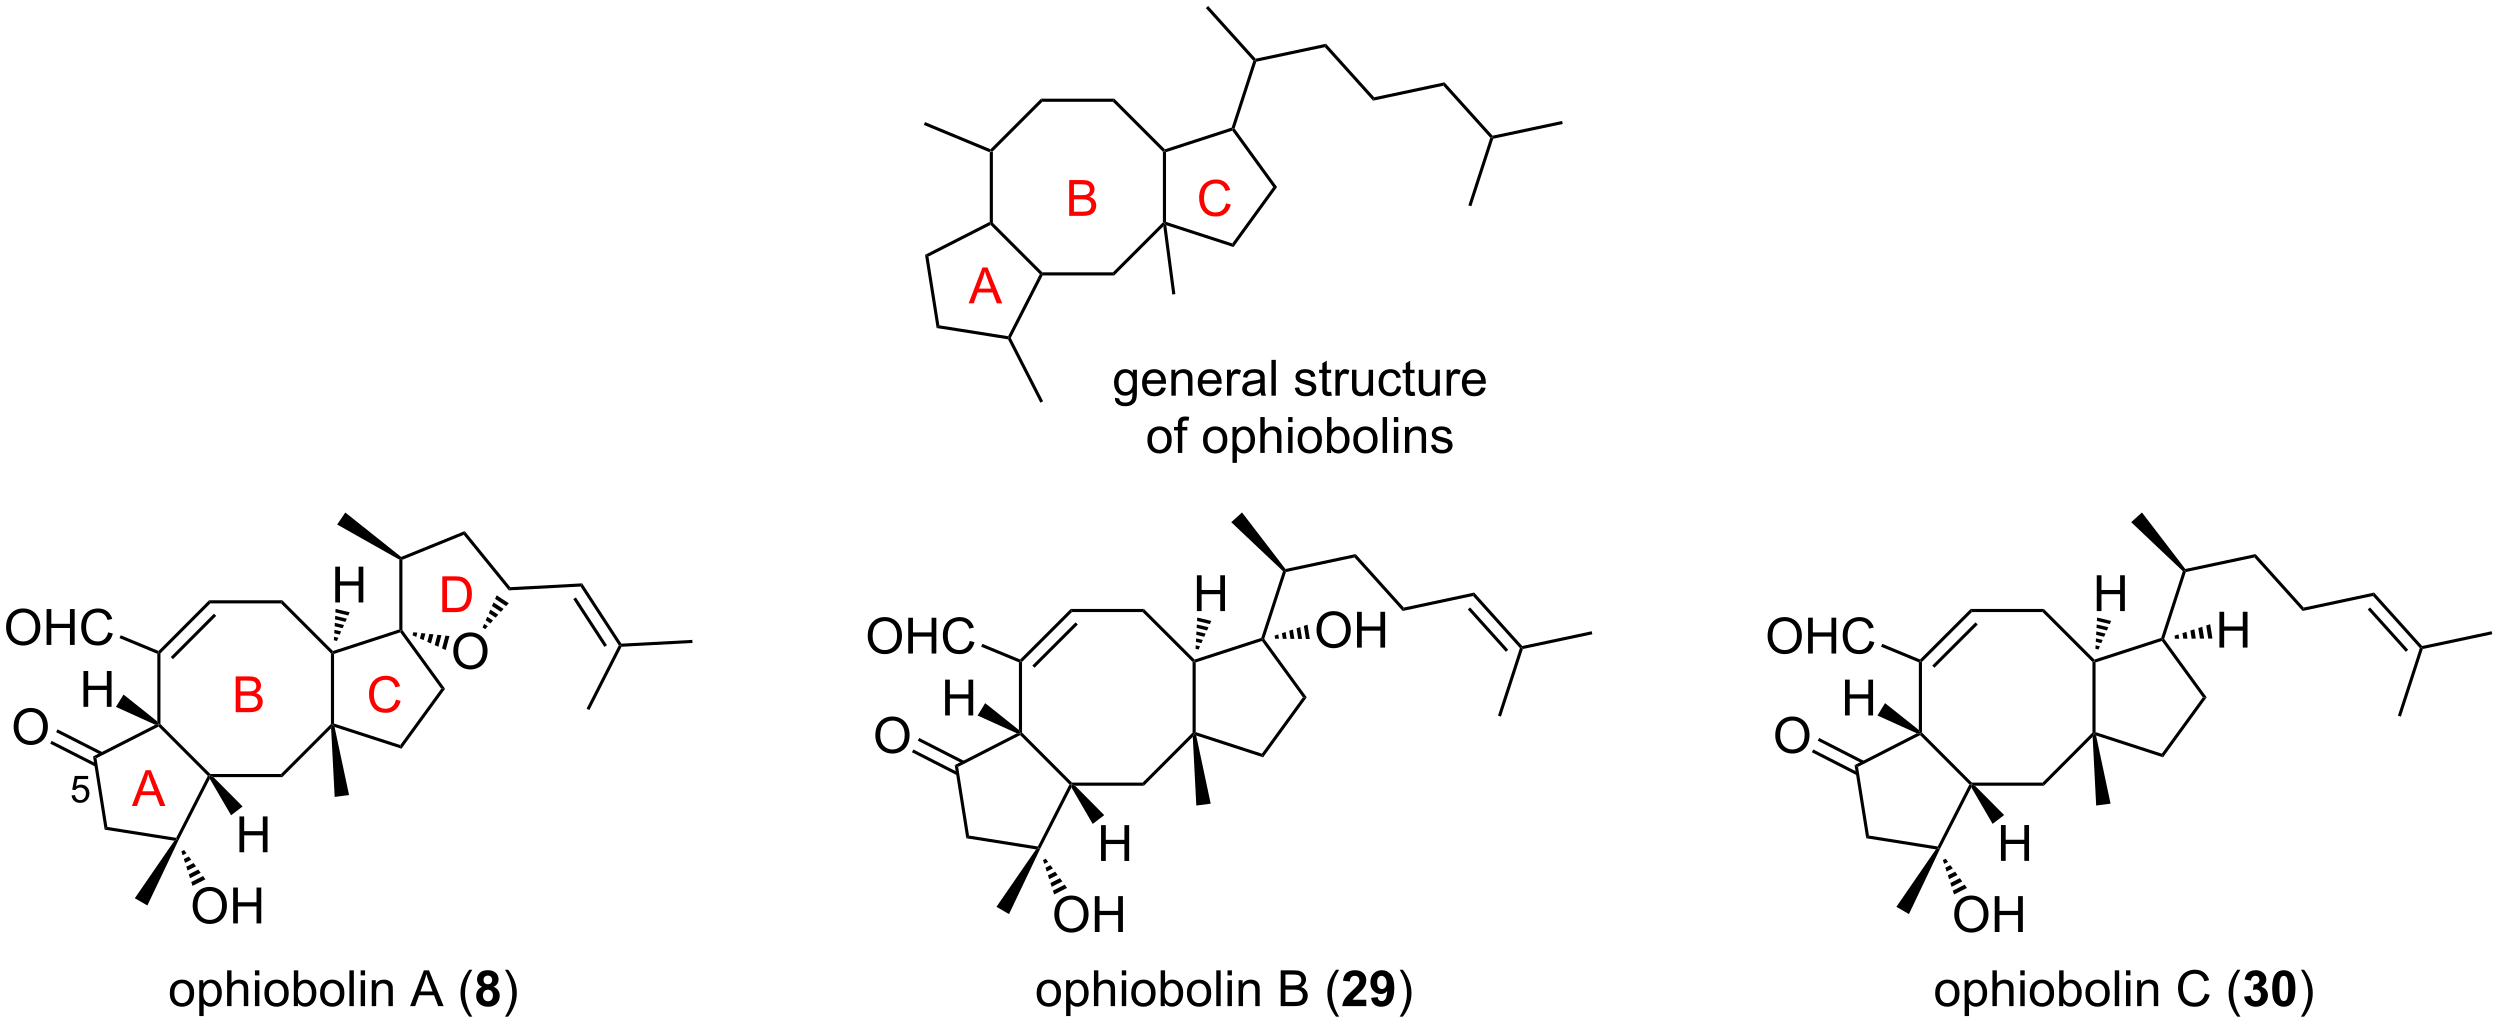 <?xml version="1.0" encoding="UTF-8"?>
<!DOCTYPE svg PUBLIC '-//W3C//DTD SVG 1.0//EN'
          'http://www.w3.org/TR/2001/REC-SVG-20010904/DTD/svg10.dtd'>
<svg stroke-dasharray="none" shape-rendering="auto" xmlns="http://www.w3.org/2000/svg" font-family="'Dialog'" text-rendering="auto" width="548" fill-opacity="1" color-interpolation="auto" color-rendering="auto" preserveAspectRatio="xMidYMid meet" font-size="12px" viewBox="0 0 548 225" fill="black" xmlns:xlink="http://www.w3.org/1999/xlink" stroke="black" image-rendering="auto" stroke-miterlimit="10" stroke-linecap="square" stroke-linejoin="miter" font-style="normal" stroke-width="1" height="225" stroke-dashoffset="0" font-weight="normal" stroke-opacity="1"
><!--Generated by the Batik Graphics2D SVG Generator--><defs id="genericDefs"
  /><g
  ><defs id="defs1"
    ><clipPath clipPathUnits="userSpaceOnUse" id="clipPath1"
      ><path d="M1.764 0.646 L412.633 0.646 L412.633 168.86 L1.764 168.86 L1.764 0.646 Z"
      /></clipPath
      ><clipPath clipPathUnits="userSpaceOnUse" id="clipPath2"
      ><path d="M0.115 43.828 L0.115 207.365 L399.56 207.365 L399.56 43.828 Z"
      /></clipPath
    ></defs
    ><g transform="scale(1.333,1.333) translate(-1.764,-0.646) matrix(1.029,0,0,1.029,1.646,-44.435)"
    ><path d="M158.286 68.164 L158.536 67.997 L158.786 68.101 L158.786 79.394 L158.536 79.497 L158.286 79.344 Z" stroke="none" clip-path="url(#clipPath2)"
    /></g
    ><g transform="matrix(1.371,0,0,1.371,-0.158,-60.108)"
    ><path d="M158.488 79.802 L158.536 79.497 L158.786 79.394 L166.773 87.38 L166.669 87.63 L166.364 87.678 Z" stroke="none" clip-path="url(#clipPath2)"
    /></g
    ><g transform="matrix(1.371,0,0,1.371,-0.158,-60.108)"
    ><path d="M166.822 87.88 L166.669 87.63 L166.773 87.38 L178.055 87.38 L178.262 87.88 Z" stroke="none" clip-path="url(#clipPath2)"
    /></g
    ><g transform="matrix(1.371,0,0,1.371,-0.158,-60.108)"
    ><path d="M178.262 87.88 L178.055 87.38 L186.042 79.394 L186.292 79.497 L186.11 80.033 Z" stroke="none" clip-path="url(#clipPath2)"
    /></g
    ><g transform="matrix(1.371,0,0,1.371,-0.158,-60.108)"
    ><path d="M186.542 79.316 L186.292 79.497 L186.042 79.394 L186.042 68.101 L186.292 67.997 L186.542 68.179 Z" stroke="none" clip-path="url(#clipPath2)"
    /></g
    ><g transform="matrix(1.371,0,0,1.371,-0.158,-60.108)"
    ><path d="M186.36 67.712 L186.292 67.997 L186.042 68.101 L178.055 60.114 L178.262 59.614 Z" stroke="none" clip-path="url(#clipPath2)"
    /></g
    ><g transform="matrix(1.371,0,0,1.371,-0.158,-60.108)"
    ><path d="M178.262 59.614 L178.055 60.114 L166.773 60.114 L166.565 59.614 Z" stroke="none" clip-path="url(#clipPath2)"
    /></g
    ><g transform="matrix(1.371,0,0,1.371,-0.158,-60.108)"
    ><path d="M166.565 59.614 L166.773 60.114 L158.786 68.101 L158.536 67.997 L158.477 67.702 Z" stroke="none" clip-path="url(#clipPath2)"
    /></g
    ><g transform="matrix(1.371,0,0,1.371,-0.158,-60.108)"
    ><path d="M158.286 79.344 L158.536 79.497 L158.488 79.802 L148.56 84.863 L148.01 84.582 Z" stroke="none" clip-path="url(#clipPath2)"
    /></g
    ><g transform="matrix(1.371,0,0,1.371,-0.158,-60.108)"
    ><path d="M148.01 84.582 L148.56 84.863 L150.302 95.854 L149.865 96.291 Z" stroke="none" clip-path="url(#clipPath2)"
    /></g
    ><g transform="matrix(1.371,0,0,1.371,-0.158,-60.108)"
    ><path d="M149.865 96.291 L150.302 95.854 L161.303 97.596 L161.444 97.871 L161.279 98.098 Z" stroke="none" clip-path="url(#clipPath2)"
    /></g
    ><g transform="matrix(1.371,0,0,1.371,-0.158,-60.108)"
    ><path d="M161.724 97.871 L161.444 97.871 L161.303 97.596 L166.364 87.678 L166.669 87.63 L166.822 87.88 Z" stroke="none" clip-path="url(#clipPath2)"
    /></g
    ><g transform="matrix(1.371,0,0,1.371,-0.158,-60.108)"
    ><path d="M186.591 79.858 L186.292 79.497 L186.542 79.316 L197.137 82.76 L197.328 83.348 Z" stroke="none" clip-path="url(#clipPath2)"
    /></g
    ><g transform="matrix(1.371,0,0,1.371,-0.158,-60.108)"
    ><path d="M197.328 83.348 L197.137 82.76 L203.678 73.752 L204.295 73.752 Z" stroke="none" clip-path="url(#clipPath2)"
    /></g
    ><g transform="matrix(1.371,0,0,1.371,-0.158,-60.108)"
    ><path d="M204.295 73.752 L203.678 73.752 L197.137 64.734 L197.232 64.44 L197.509 64.397 Z" stroke="none" clip-path="url(#clipPath2)"
    /></g
    ><g transform="matrix(1.371,0,0,1.371,-0.158,-60.108)"
    ><path d="M197.034 64.242 L197.232 64.44 L197.137 64.734 L186.542 68.179 L186.292 67.997 L186.36 67.712 Z" stroke="none" clip-path="url(#clipPath2)"
    /></g
    ><g transform="matrix(1.371,0,0,1.371,-0.158,-60.108)"
    ><path d="M161.279 98.098 L161.444 97.871 L161.724 97.871 L166.892 107.999 L166.446 108.226 Z" stroke="none" clip-path="url(#clipPath2)"
    /></g
    ><g transform="matrix(1.371,0,0,1.371,-0.158,-60.108)"
    ><path d="M158.477 67.702 L158.536 67.997 L158.286 68.164 L147.82 63.822 L148.011 63.36 Z" stroke="none" clip-path="url(#clipPath2)"
    /></g
    ><g transform="matrix(1.371,0,0,1.371,-0.158,-60.108)"
    ><path d="M186.11 80.033 L186.292 79.497 L186.591 79.858 L188.038 90.865 L187.543 90.93 Z" stroke="none" clip-path="url(#clipPath2)"
    /></g
    ><g transform="matrix(1.371,0,0,1.371,-0.158,-60.108)"
    ><path d="M197.509 64.397 L197.232 64.44 L197.034 64.242 L200.497 53.56 L200.779 53.5 L200.973 53.714 Z" stroke="none" clip-path="url(#clipPath2)"
    /></g
    ><g transform="matrix(1.371,0,0,1.371,-0.158,-60.108)"
    ><path d="M200.869 53.225 L200.779 53.5 L200.497 53.56 L192.91 45.135 L193.282 44.8 Z" stroke="none" clip-path="url(#clipPath2)"
    /></g
    ><g transform="matrix(1.371,0,0,1.371,-0.158,-60.108)"
    ><path d="M200.973 53.714 L200.779 53.5 L200.869 53.225 L212.119 50.837 L211.94 51.386 Z" stroke="none" clip-path="url(#clipPath2)"
    /></g
    ><g transform="matrix(1.371,0,0,1.371,-0.158,-60.108)"
    ><path d="M211.94 51.386 L212.119 50.837 L219.822 59.39 L219.644 59.939 Z" stroke="none" clip-path="url(#clipPath2)"
    /></g
    ><g transform="matrix(1.371,0,0,1.371,-0.158,-60.108)"
    ><path d="M219.644 59.939 L219.822 59.39 L231.062 57.002 L230.884 57.551 Z" stroke="none" clip-path="url(#clipPath2)"
    /></g
    ><g transform="matrix(1.371,0,0,1.371,-0.158,-60.108)"
    ><path d="M230.884 57.551 L231.062 57.002 L238.756 65.535 L238.666 65.809 L238.384 65.869 Z" stroke="none" clip-path="url(#clipPath2)"
    /></g
    ><g transform="matrix(1.371,0,0,1.371,-0.158,-60.108)"
    ><path d="M238.86 66.024 L238.666 65.809 L238.756 65.535 L249.865 63.177 L249.969 63.666 Z" stroke="none" clip-path="url(#clipPath2)"
    /></g
    ><g transform="matrix(1.371,0,0,1.371,-0.158,-60.108)"
    ><path d="M238.384 65.869 L238.666 65.809 L238.86 66.024 L235.357 76.827 L234.882 76.672 Z" stroke="none" clip-path="url(#clipPath2)"
    /></g
    ><g transform="matrix(1.371,0,0,1.371,-0.158,-60.108)"
    ><path d="M25.269 148.376 L25.519 148.209 L25.769 148.312 L25.769 159.605 L25.519 159.709 L25.269 159.192 Z" stroke="none" clip-path="url(#clipPath2)"
    /></g
    ><g transform="matrix(1.371,0,0,1.371,-0.158,-60.108)"
    ><path d="M25.471 160.014 L25.519 159.709 L25.769 159.605 L33.746 167.591 L33.642 167.841 L33.337 167.89 Z" stroke="none" clip-path="url(#clipPath2)"
    /></g
    ><g transform="matrix(1.371,0,0,1.371,-0.158,-60.108)"
    ><path d="M34.241 168.091 L33.642 167.841 L33.746 167.591 L45.039 167.591 L45.246 168.091 Z" stroke="none" clip-path="url(#clipPath2)"
    /></g
    ><g transform="matrix(1.371,0,0,1.371,-0.158,-60.108)"
    ><path d="M45.246 168.091 L45.039 167.591 L53.025 159.605 L53.275 159.709 L53.055 160.282 Z" stroke="none" clip-path="url(#clipPath2)"
    /></g
    ><g transform="matrix(1.371,0,0,1.371,-0.158,-60.108)"
    ><path d="M53.525 159.527 L53.275 159.709 L53.025 159.605 L53.025 148.312 L53.275 148.209 L53.525 148.39 Z" stroke="none" clip-path="url(#clipPath2)"
    /></g
    ><g transform="matrix(1.371,0,0,1.371,-0.158,-60.108)"
    ><path d="M53.344 147.923 L53.275 148.209 L53.025 148.312 L45.039 140.316 L45.246 139.816 Z" stroke="none" clip-path="url(#clipPath2)"
    /></g
    ><g transform="matrix(1.371,0,0,1.371,-0.158,-60.108)"
    ><path d="M45.246 139.816 L45.039 140.316 L33.746 140.316 L33.539 139.816 Z" stroke="none" clip-path="url(#clipPath2)"
    /></g
    ><g transform="matrix(1.371,0,0,1.371,-0.158,-60.108)"
    ><path d="M33.539 139.816 L33.746 140.316 L25.769 148.312 L25.519 148.209 L25.461 147.914 ZM34.324 141.959 L27.413 148.888 L27.767 149.241 L34.678 142.312 Z" stroke="none" clip-path="url(#clipPath2)"
    /></g
    ><g transform="matrix(1.371,0,0,1.371,-0.158,-60.108)"
    ><path d="M24.945 159.72 L25.519 159.709 L25.471 160.014 L15.544 165.065 L14.993 164.784 Z" stroke="none" clip-path="url(#clipPath2)"
    /></g
    ><g transform="matrix(1.371,0,0,1.371,-0.158,-60.108)"
    ><path d="M14.993 164.784 L15.544 165.065 L17.285 176.056 L16.848 176.493 Z" stroke="none" clip-path="url(#clipPath2)"
    /></g
    ><g transform="matrix(1.371,0,0,1.371,-0.158,-60.108)"
    ><path d="M16.848 176.493 L17.285 176.056 L28.287 177.797 L28.427 178.073 L27.997 178.258 Z" stroke="none" clip-path="url(#clipPath2)"
    /></g
    ><g transform="matrix(1.371,0,0,1.371,-0.158,-60.108)"
    ><path d="M28.638 178.209 L28.427 178.073 L28.287 177.797 L33.337 167.89 L33.642 167.841 L33.658 168.361 Z" stroke="none" clip-path="url(#clipPath2)"
    /></g
    ><g transform="matrix(1.371,0,0,1.371,-0.158,-60.108)"
    ><path d="M53.609 160.08 L53.275 159.709 L53.525 159.527 L64.11 162.962 L64.301 163.549 Z" stroke="none" clip-path="url(#clipPath2)"
    /></g
    ><g transform="matrix(1.371,0,0,1.371,-0.158,-60.108)"
    ><path d="M64.301 163.549 L64.11 162.962 L70.661 153.963 L71.279 153.964 Z" stroke="none" clip-path="url(#clipPath2)"
    /></g
    ><g transform="matrix(1.371,0,0,1.371,-0.158,-60.108)"
    ><path d="M71.279 153.964 L70.661 153.963 L64.11 144.946 L64.206 144.652 L64.456 144.57 Z" stroke="none" clip-path="url(#clipPath2)"
    /></g
    ><g transform="matrix(1.371,0,0,1.371,-0.158,-60.108)"
    ><path d="M63.956 144.47 L64.206 144.652 L64.11 144.946 L53.525 148.39 L53.275 148.209 L53.344 147.923 Z" stroke="none" clip-path="url(#clipPath2)"
    /></g
    ><g transform="matrix(1.371,0,0,1.371,-0.158,-60.108)"
    ><path d="M72.593 147.99 Q72.593 146.563 73.359 145.758 Q74.124 144.951 75.335 144.951 Q76.127 144.951 76.762 145.331 Q77.4 145.709 77.734 146.386 Q78.069 147.063 78.069 147.922 Q78.069 148.795 77.718 149.482 Q77.366 150.17 76.72 150.524 Q76.077 150.878 75.33 150.878 Q74.522 150.878 73.885 150.487 Q73.249 150.094 72.921 149.42 Q72.593 148.743 72.593 147.99 ZM73.374 148 Q73.374 149.037 73.929 149.633 Q74.486 150.227 75.327 150.227 Q76.181 150.227 76.734 149.625 Q77.288 149.024 77.288 147.92 Q77.288 147.219 77.051 146.698 Q76.814 146.178 76.359 145.891 Q75.905 145.602 75.338 145.602 Q74.533 145.602 73.952 146.157 Q73.374 146.709 73.374 148 Z" stroke="none" clip-path="url(#clipPath2)"
    /></g
    ><g transform="matrix(1.371,0,0,1.371,-0.158,-60.108)"
    ><path d="M66.202 144.928 L66.844 144.995 L66.662 145.673 L66.073 145.411 ZM67.486 145.062 L68.128 145.13 L67.841 146.199 L67.252 145.936 ZM68.77 145.197 L69.412 145.264 L69.02 146.724 L68.431 146.462 ZM70.053 145.332 L70.695 145.399 L70.199 147.249 L69.61 146.987 ZM71.337 145.466 L71.979 145.534 L71.378 147.775 L70.789 147.512 Z" stroke="none" clip-path="url(#clipPath2)"
    /></g
    ><g transform="matrix(1.371,0,0,1.371,-0.158,-60.108)"
    ><path d="M77.268 144.163 L77.518 143.592 L78.107 143.974 L77.687 144.435 ZM77.768 143.021 L78.018 142.45 L78.947 143.052 L78.527 143.513 ZM78.268 141.879 L78.518 141.308 L79.786 142.13 L79.366 142.591 ZM78.769 140.737 L79.019 140.166 L80.625 141.208 L80.206 141.669 ZM79.269 139.595 L79.519 139.024 L81.465 140.287 L81.045 140.748 Z" stroke="none" clip-path="url(#clipPath2)"
    /></g
    ><g transform="matrix(1.371,0,0,1.371,-0.158,-60.108)"
    ><path d="M81.695 137.721 L81.467 138.234 L74.26 129.357 L74.414 128.754 Z" stroke="none" clip-path="url(#clipPath2)"
    /></g
    ><g transform="matrix(1.371,0,0,1.371,-0.158,-60.108)"
    ><path d="M74.414 128.754 L74.26 129.357 L64.456 133.34 L64.206 133.172 L64.246 132.885 Z" stroke="none" clip-path="url(#clipPath2)"
    /></g
    ><g transform="matrix(1.371,0,0,1.371,-0.158,-60.108)"
    ><path d="M63.956 133.317 L64.206 133.172 L64.456 133.34 L64.456 144.57 L64.206 144.652 L63.956 144.47 Z" stroke="none" clip-path="url(#clipPath2)"
    /></g
    ><g transform="matrix(1.371,0,0,1.371,-0.158,-60.108)"
    ><path d="M53.055 160.282 L53.275 159.709 L53.609 160.08 L55.924 170.958 L53.624 171.26 Z" stroke="none" clip-path="url(#clipPath2)"
    /></g
    ><g transform="matrix(1.371,0,0,1.371,-0.158,-60.108)"
    ><path d="M38.398 180.104 L38.398 174.377 L39.156 174.377 L39.156 176.729 L42.133 176.729 L42.133 174.377 L42.89 174.377 L42.89 180.104 L42.133 180.104 L42.133 177.403 L39.156 177.403 L39.156 180.104 L38.398 180.104 Z" stroke="none" clip-path="url(#clipPath2)"
    /></g
    ><g transform="matrix(1.371,0,0,1.371,-0.158,-60.108)"
    ><path d="M33.658 168.361 L33.642 167.841 L34.241 168.091 L38.901 172.779 L37.062 174.193 Z" stroke="none" clip-path="url(#clipPath2)"
    /></g
    ><g transform="matrix(1.371,0,0,1.371,-0.158,-60.108)"
    ><path d="M30.919 188.685 Q30.919 187.258 31.685 186.453 Q32.45 185.646 33.661 185.646 Q34.453 185.646 35.088 186.026 Q35.726 186.403 36.06 187.081 Q36.396 187.758 36.396 188.617 Q36.396 189.489 36.044 190.177 Q35.693 190.864 35.047 191.219 Q34.403 191.573 33.656 191.573 Q32.849 191.573 32.211 191.182 Q31.575 190.789 31.247 190.114 Q30.919 189.437 30.919 188.685 ZM31.7 188.695 Q31.7 189.732 32.255 190.328 Q32.812 190.922 33.653 190.922 Q34.508 190.922 35.06 190.32 Q35.614 189.719 35.614 188.614 Q35.614 187.914 35.377 187.393 Q35.14 186.872 34.685 186.586 Q34.231 186.297 33.664 186.297 Q32.859 186.297 32.278 186.851 Q31.7 187.403 31.7 188.695 ZM37.394 191.474 L37.394 185.747 L38.152 185.747 L38.152 188.099 L41.129 188.099 L41.129 185.747 L41.886 185.747 L41.886 191.474 L41.129 191.474 L41.129 188.773 L38.152 188.773 L38.152 191.474 L37.394 191.474 Z" stroke="none" clip-path="url(#clipPath2)"
    /></g
    ><g transform="matrix(1.371,0,0,1.371,-0.158,-60.108)"
    ><path d="M29.557 179.742 L29.935 180.262 L29.309 180.581 L29.111 179.969 ZM30.313 180.783 L30.692 181.304 L29.705 181.805 L29.507 181.193 ZM31.07 181.824 L31.448 182.345 L30.101 183.03 L29.903 182.417 ZM31.826 182.865 L32.205 183.386 L30.497 184.254 L30.299 183.642 ZM32.583 183.906 L32.961 184.427 L30.893 185.479 L30.695 184.867 Z" stroke="none" clip-path="url(#clipPath2)"
    /></g
    ><g transform="matrix(1.371,0,0,1.371,-0.158,-60.108)"
    ><path d="M27.997 178.258 L28.427 178.073 L28.638 178.209 L23.676 188.614 L21.668 187.454 Z" stroke="none" clip-path="url(#clipPath2)"
    /></g
    ><g transform="matrix(1.371,0,0,1.371,-0.158,-60.108)"
    ><path d="M2.294 160.07 Q2.294 158.643 3.059 157.838 Q3.825 157.03 5.036 157.03 Q5.828 157.03 6.463 157.411 Q7.101 157.788 7.434 158.465 Q7.771 159.143 7.771 160.002 Q7.771 160.874 7.419 161.562 Q7.067 162.249 6.421 162.603 Q5.778 162.958 5.031 162.958 Q4.224 162.958 3.586 162.567 Q2.95 162.174 2.622 161.499 Q2.294 160.822 2.294 160.07 ZM3.075 160.08 Q3.075 161.116 3.63 161.713 Q4.187 162.306 5.028 162.306 Q5.883 162.306 6.434 161.705 Q6.989 161.103 6.989 159.999 Q6.989 159.299 6.752 158.778 Q6.515 158.257 6.059 157.971 Q5.606 157.681 5.039 157.681 Q4.234 157.681 3.653 158.236 Q3.075 158.788 3.075 160.08 Z" stroke="none" clip-path="url(#clipPath2)"
    /></g
    ><g transform="matrix(1.371,0,0,1.371,-0.158,-60.108)"
    ><path d="M16.523 164.12 L9.314 160.453 L9.088 160.899 L16.296 164.566 ZM15.582 165.964 L8.375 162.298 L8.149 162.744 L15.355 166.41 Z" stroke="none" clip-path="url(#clipPath2)"
    /></g
    ><g transform="matrix(1.371,0,0,1.371,-0.158,-60.108)"
    ><path d="M1.087 144.163 Q1.087 142.736 1.853 141.932 Q2.619 141.124 3.829 141.124 Q4.621 141.124 5.256 141.505 Q5.894 141.882 6.228 142.559 Q6.564 143.236 6.564 144.096 Q6.564 144.968 6.212 145.655 Q5.861 146.343 5.215 146.697 Q4.572 147.051 3.824 147.051 Q3.017 147.051 2.379 146.661 Q1.744 146.268 1.415 145.593 Q1.087 144.916 1.087 144.163 ZM1.869 144.174 Q1.869 145.21 2.423 145.807 Q2.98 146.4 3.822 146.4 Q4.676 146.4 5.228 145.799 Q5.782 145.197 5.782 144.093 Q5.782 143.393 5.546 142.872 Q5.309 142.351 4.853 142.064 Q4.4 141.775 3.832 141.775 Q3.027 141.775 2.447 142.33 Q1.869 142.882 1.869 144.174 ZM7.562 146.952 L7.562 141.226 L8.32 141.226 L8.32 143.577 L11.297 143.577 L11.297 141.226 L12.055 141.226 L12.055 146.952 L11.297 146.952 L11.297 144.252 L8.32 144.252 L8.32 146.952 L7.562 146.952 ZM17.402 144.945 L18.16 145.135 Q17.923 146.07 17.303 146.562 Q16.684 147.051 15.79 147.051 Q14.863 147.051 14.283 146.674 Q13.704 146.296 13.4 145.583 Q13.098 144.867 13.098 144.046 Q13.098 143.15 13.439 142.486 Q13.783 141.82 14.413 141.473 Q15.043 141.127 15.801 141.127 Q16.66 141.127 17.246 141.564 Q17.832 142.002 18.064 142.796 L17.316 142.971 Q17.119 142.346 16.738 142.062 Q16.361 141.775 15.785 141.775 Q15.126 141.775 14.681 142.093 Q14.238 142.408 14.059 142.942 Q13.879 143.476 13.879 144.041 Q13.879 144.773 14.092 145.317 Q14.306 145.861 14.754 146.132 Q15.204 146.4 15.728 146.4 Q16.363 146.4 16.803 146.033 Q17.246 145.666 17.402 144.945 Z" stroke="none" clip-path="url(#clipPath2)"
    /></g
    ><g transform="matrix(1.371,0,0,1.371,-0.158,-60.108)"
    ><path d="M25.461 147.914 L25.519 148.209 L25.269 148.376 L19.226 145.871 L19.418 145.409 Z" stroke="none" clip-path="url(#clipPath2)"
    /></g
    ><g transform="matrix(1.371,0,0,1.371,-0.158,-60.108)"
    ><path d="M64.246 132.885 L64.206 133.172 L63.956 133.317 L54.026 127.709 L55.322 125.785 Z" stroke="none" clip-path="url(#clipPath2)"
    /></g
    ><g transform="matrix(1.371,0,0,1.371,-0.158,-60.108)"
    ><path d="M13.46 156.854 L13.46 151.127 L14.218 151.127 L14.218 153.479 L17.194 153.479 L17.194 151.127 L17.952 151.127 L17.952 156.854 L17.194 156.854 L17.194 154.153 L14.218 154.153 L14.218 156.854 L13.46 156.854 Z" stroke="none" clip-path="url(#clipPath2)"
    /></g
    ><g transform="matrix(1.371,0,0,1.371,-0.158,-60.108)"
    ><path d="M25.269 159.192 L25.519 159.709 L24.945 159.72 L18.654 156.867 L19.865 154.888 Z" stroke="none" clip-path="url(#clipPath2)"
    /></g
    ><g transform="matrix(1.371,0,0,1.371,-0.158,-60.108)"
    ><path d="M53.715 140.168 L53.715 134.442 L54.473 134.442 L54.473 136.793 L57.449 136.793 L57.449 134.442 L58.207 134.442 L58.207 140.168 L57.449 140.168 L57.449 137.468 L54.473 137.468 L54.473 140.168 L53.715 140.168 Z" stroke="none" clip-path="url(#clipPath2)"
    /></g
    ><g transform="matrix(1.371,0,0,1.371,-0.158,-60.108)"
    ><path d="M53.499 146.206 L53.529 145.649 L54.212 145.813 L53.986 146.322 ZM53.559 145.093 L53.588 144.536 L54.664 144.795 L54.438 145.304 ZM53.618 143.98 L53.648 143.423 L55.117 143.776 L54.891 144.285 ZM53.677 142.867 L53.707 142.31 L55.569 142.758 L55.343 143.267 ZM53.737 141.754 L53.766 141.197 L56.022 141.739 L55.796 142.248 Z" stroke="none" clip-path="url(#clipPath2)"
    /></g
    ><g transform="matrix(1.371,0,0,1.371,-0.158,-60.108)"
    ><path d="M178.372 107.449 L179.057 107.551 Q179.098 107.869 179.294 108.012 Q179.557 108.207 180.01 108.207 Q180.497 108.207 180.762 108.012 Q181.028 107.817 181.122 107.465 Q181.176 107.251 181.174 106.561 Q180.713 107.106 180.025 107.106 Q179.169 107.106 178.7 106.489 Q178.231 105.871 178.231 105.007 Q178.231 104.413 178.445 103.913 Q178.661 103.41 179.07 103.137 Q179.478 102.864 180.028 102.864 Q180.762 102.864 181.239 103.457 L181.239 102.957 L181.887 102.957 L181.887 106.543 Q181.887 107.512 181.689 107.916 Q181.494 108.322 181.064 108.556 Q180.637 108.791 180.012 108.791 Q179.27 108.791 178.812 108.455 Q178.356 108.121 178.372 107.449 ZM178.955 104.957 Q178.955 105.772 179.278 106.147 Q179.603 106.522 180.09 106.522 Q180.575 106.522 180.903 106.15 Q181.231 105.778 181.231 104.981 Q181.231 104.218 180.893 103.832 Q180.557 103.444 180.08 103.444 Q179.611 103.444 179.283 103.827 Q178.955 104.207 178.955 104.957 ZM185.79 105.77 L186.516 105.858 Q186.344 106.496 185.878 106.848 Q185.415 107.199 184.693 107.199 Q183.782 107.199 183.248 106.639 Q182.717 106.077 182.717 105.067 Q182.717 104.02 183.256 103.442 Q183.795 102.864 184.654 102.864 Q185.485 102.864 186.011 103.431 Q186.54 103.996 186.54 105.022 Q186.54 105.085 186.537 105.21 L183.443 105.21 Q183.482 105.895 183.829 106.259 Q184.178 106.621 184.696 106.621 Q185.084 106.621 185.357 106.418 Q185.631 106.215 185.79 105.77 ZM183.482 104.632 L185.798 104.632 Q185.751 104.108 185.532 103.848 Q185.196 103.442 184.662 103.442 Q184.178 103.442 183.847 103.767 Q183.516 104.09 183.482 104.632 ZM187.4 107.106 L187.4 102.957 L188.033 102.957 L188.033 103.546 Q188.489 102.864 189.353 102.864 Q189.728 102.864 190.041 102.999 Q190.356 103.132 190.512 103.35 Q190.669 103.569 190.731 103.871 Q190.77 104.067 190.77 104.554 L190.77 107.106 L190.067 107.106 L190.067 104.582 Q190.067 104.153 189.984 103.939 Q189.903 103.725 189.695 103.6 Q189.486 103.473 189.205 103.473 Q188.755 103.473 188.429 103.759 Q188.103 104.043 188.103 104.84 L188.103 107.106 L187.4 107.106 ZM194.688 105.77 L195.415 105.858 Q195.243 106.496 194.777 106.848 Q194.313 107.199 193.592 107.199 Q192.68 107.199 192.147 106.639 Q191.615 106.077 191.615 105.067 Q191.615 104.02 192.154 103.442 Q192.693 102.864 193.553 102.864 Q194.383 102.864 194.91 103.431 Q195.438 103.996 195.438 105.022 Q195.438 105.085 195.435 105.21 L192.342 105.21 Q192.381 105.895 192.727 106.259 Q193.076 106.621 193.594 106.621 Q193.982 106.621 194.256 106.418 Q194.529 106.215 194.688 105.77 ZM192.381 104.632 L194.696 104.632 Q194.649 104.108 194.43 103.848 Q194.094 103.442 193.56 103.442 Q193.076 103.442 192.745 103.767 Q192.415 104.09 192.381 104.632 ZM196.291 107.106 L196.291 102.957 L196.924 102.957 L196.924 103.585 Q197.166 103.145 197.369 103.004 Q197.575 102.864 197.822 102.864 Q198.176 102.864 198.544 103.09 L198.301 103.741 Q198.044 103.59 197.786 103.59 Q197.557 103.59 197.372 103.728 Q197.189 103.866 197.111 104.114 Q196.994 104.489 196.994 104.934 L196.994 107.106 L196.291 107.106 ZM201.669 106.593 Q201.278 106.926 200.916 107.064 Q200.557 107.199 200.143 107.199 Q199.458 107.199 199.09 106.866 Q198.723 106.53 198.723 106.012 Q198.723 105.707 198.861 105.455 Q199.002 105.202 199.226 105.051 Q199.45 104.897 199.731 104.819 Q199.939 104.764 200.356 104.715 Q201.208 104.614 201.611 104.473 Q201.614 104.327 201.614 104.288 Q201.614 103.858 201.416 103.684 Q201.145 103.444 200.614 103.444 Q200.119 103.444 199.882 103.619 Q199.645 103.793 199.533 104.233 L198.846 104.139 Q198.939 103.699 199.153 103.429 Q199.369 103.155 199.775 103.009 Q200.182 102.864 200.715 102.864 Q201.247 102.864 201.577 102.989 Q201.911 103.114 202.067 103.304 Q202.223 103.491 202.286 103.78 Q202.322 103.96 202.322 104.429 L202.322 105.366 Q202.322 106.348 202.367 106.608 Q202.411 106.866 202.544 107.106 L201.809 107.106 Q201.7 106.887 201.669 106.593 ZM201.611 105.022 Q201.228 105.179 200.463 105.288 Q200.028 105.35 199.848 105.429 Q199.669 105.507 199.57 105.658 Q199.473 105.809 199.473 105.991 Q199.473 106.272 199.687 106.46 Q199.9 106.647 200.309 106.647 Q200.715 106.647 201.031 106.47 Q201.348 106.293 201.497 105.983 Q201.611 105.746 201.611 105.28 L201.611 105.022 ZM203.397 107.106 L203.397 101.379 L204.1 101.379 L204.1 107.106 L203.397 107.106 ZM207.131 105.866 L207.826 105.757 Q207.883 106.176 208.152 106.4 Q208.42 106.621 208.899 106.621 Q209.383 106.621 209.618 106.423 Q209.852 106.225 209.852 105.96 Q209.852 105.723 209.647 105.585 Q209.501 105.491 208.928 105.348 Q208.154 105.153 207.855 105.009 Q207.555 104.866 207.402 104.616 Q207.248 104.364 207.248 104.059 Q207.248 103.78 207.373 103.546 Q207.501 103.309 207.719 103.153 Q207.883 103.03 208.167 102.947 Q208.451 102.864 208.774 102.864 Q209.264 102.864 209.631 103.004 Q210.001 103.145 210.175 103.384 Q210.352 103.624 210.42 104.028 L209.732 104.121 Q209.685 103.801 209.459 103.621 Q209.235 103.442 208.826 103.442 Q208.342 103.442 208.133 103.603 Q207.928 103.762 207.928 103.975 Q207.928 104.114 208.014 104.223 Q208.1 104.335 208.282 104.41 Q208.389 104.449 208.904 104.59 Q209.649 104.788 209.943 104.916 Q210.24 105.043 210.407 105.285 Q210.576 105.528 210.576 105.887 Q210.576 106.239 210.37 106.548 Q210.165 106.858 209.777 107.03 Q209.391 107.199 208.904 107.199 Q208.094 107.199 207.67 106.864 Q207.248 106.528 207.131 105.866 ZM212.946 106.475 L213.048 107.098 Q212.751 107.16 212.516 107.16 Q212.133 107.16 211.923 107.041 Q211.712 106.918 211.626 106.72 Q211.54 106.522 211.54 105.889 L211.54 103.504 L211.024 103.504 L211.024 102.957 L211.54 102.957 L211.54 101.929 L212.24 101.507 L212.24 102.957 L212.946 102.957 L212.946 103.504 L212.24 103.504 L212.24 105.929 Q212.24 106.231 212.277 106.317 Q212.313 106.403 212.397 106.455 Q212.482 106.504 212.639 106.504 Q212.756 106.504 212.946 106.475 ZM213.627 107.106 L213.627 102.957 L214.26 102.957 L214.26 103.585 Q214.502 103.145 214.705 103.004 Q214.911 102.864 215.158 102.864 Q215.512 102.864 215.88 103.09 L215.637 103.741 Q215.38 103.59 215.122 103.59 Q214.893 103.59 214.708 103.728 Q214.525 103.866 214.447 104.114 Q214.33 104.489 214.33 104.934 L214.33 107.106 L213.627 107.106 ZM219.018 107.106 L219.018 106.496 Q218.533 107.199 217.7 107.199 Q217.333 107.199 217.015 107.059 Q216.697 106.918 216.541 106.705 Q216.387 106.491 216.325 106.184 Q216.283 105.975 216.283 105.528 L216.283 102.957 L216.986 102.957 L216.986 105.257 Q216.986 105.809 217.028 105.999 Q217.096 106.278 217.309 106.436 Q217.525 106.593 217.84 106.593 Q218.158 106.593 218.434 106.431 Q218.713 106.27 218.827 105.991 Q218.942 105.71 218.942 105.179 L218.942 102.957 L219.645 102.957 L219.645 107.106 L219.018 107.106 ZM223.454 105.585 L224.147 105.676 Q224.032 106.389 223.566 106.796 Q223.1 107.199 222.42 107.199 Q221.568 107.199 221.05 106.642 Q220.532 106.085 220.532 105.046 Q220.532 104.374 220.753 103.871 Q220.977 103.366 221.433 103.116 Q221.889 102.864 222.423 102.864 Q223.1 102.864 223.529 103.205 Q223.959 103.546 224.079 104.176 L223.397 104.28 Q223.298 103.864 223.05 103.653 Q222.803 103.442 222.451 103.442 Q221.92 103.442 221.587 103.822 Q221.256 104.202 221.256 105.028 Q221.256 105.864 221.576 106.244 Q221.897 106.621 222.412 106.621 Q222.826 106.621 223.102 106.369 Q223.381 106.114 223.454 105.585 ZM226.282 106.475 L226.383 107.098 Q226.087 107.16 225.852 107.16 Q225.469 107.16 225.258 107.041 Q225.048 106.918 224.962 106.72 Q224.876 106.522 224.876 105.889 L224.876 103.504 L224.36 103.504 L224.36 102.957 L224.876 102.957 L224.876 101.929 L225.576 101.507 L225.576 102.957 L226.282 102.957 L226.282 103.504 L225.576 103.504 L225.576 105.929 Q225.576 106.231 225.613 106.317 Q225.649 106.403 225.732 106.455 Q225.818 106.504 225.975 106.504 Q226.092 106.504 226.282 106.475 ZM229.689 107.106 L229.689 106.496 Q229.205 107.199 228.372 107.199 Q228.005 107.199 227.687 107.059 Q227.369 106.918 227.213 106.705 Q227.059 106.491 226.997 106.184 Q226.955 105.975 226.955 105.528 L226.955 102.957 L227.658 102.957 L227.658 105.257 Q227.658 105.809 227.7 105.999 Q227.768 106.278 227.981 106.436 Q228.197 106.593 228.512 106.593 Q228.83 106.593 229.106 106.431 Q229.385 106.27 229.499 105.991 Q229.614 105.71 229.614 105.179 L229.614 102.957 L230.317 102.957 L230.317 107.106 L229.689 107.106 ZM231.412 107.106 L231.412 102.957 L232.045 102.957 L232.045 103.585 Q232.287 103.145 232.49 103.004 Q232.696 102.864 232.943 102.864 Q233.298 102.864 233.665 103.09 L233.423 103.741 Q233.165 103.59 232.907 103.59 Q232.678 103.59 232.493 103.728 Q232.31 103.866 232.232 104.114 Q232.115 104.489 232.115 104.934 L232.115 107.106 L231.412 107.106 ZM236.923 105.77 L237.649 105.858 Q237.477 106.496 237.011 106.848 Q236.548 107.199 235.826 107.199 Q234.915 107.199 234.381 106.639 Q233.85 106.077 233.85 105.067 Q233.85 104.02 234.389 103.442 Q234.928 102.864 235.787 102.864 Q236.618 102.864 237.144 103.431 Q237.673 103.996 237.673 105.022 Q237.673 105.085 237.67 105.21 L234.576 105.21 Q234.615 105.895 234.962 106.259 Q235.31 106.621 235.829 106.621 Q236.217 106.621 236.49 106.418 Q236.764 106.215 236.923 105.77 ZM234.615 104.632 L236.93 104.632 Q236.883 104.108 236.665 103.848 Q236.329 103.442 235.795 103.442 Q235.31 103.442 234.98 103.767 Q234.649 104.09 234.615 104.632 Z" stroke="none" clip-path="url(#clipPath2)"
    /></g
    ><g transform="matrix(1.371,0,0,1.371,-0.158,-60.108)"
    ><path d="M183.563 114.18 Q183.563 113.029 184.204 112.474 Q184.74 112.013 185.508 112.013 Q186.365 112.013 186.907 112.573 Q187.451 113.133 187.451 114.123 Q187.451 114.922 187.209 115.383 Q186.969 115.842 186.511 116.097 Q186.053 116.349 185.508 116.349 Q184.639 116.349 184.1 115.792 Q183.563 115.232 183.563 114.18 ZM184.287 114.18 Q184.287 114.977 184.633 115.376 Q184.982 115.771 185.508 115.771 Q186.032 115.771 186.378 115.373 Q186.727 114.974 186.727 114.157 Q186.727 113.388 186.378 112.993 Q186.029 112.594 185.508 112.594 Q184.982 112.594 184.633 112.99 Q184.287 113.383 184.287 114.18 ZM188.442 116.256 L188.442 112.654 L187.822 112.654 L187.822 112.107 L188.442 112.107 L188.442 111.665 Q188.442 111.248 188.518 111.045 Q188.619 110.771 188.874 110.602 Q189.13 110.43 189.59 110.43 Q189.887 110.43 190.247 110.501 L190.143 111.115 Q189.924 111.076 189.728 111.076 Q189.408 111.076 189.275 111.214 Q189.143 111.349 189.143 111.724 L189.143 112.107 L189.95 112.107 L189.95 112.654 L189.143 112.654 L189.143 116.256 L188.442 116.256 ZM192.458 114.18 Q192.458 113.029 193.098 112.474 Q193.635 112.013 194.403 112.013 Q195.26 112.013 195.801 112.573 Q196.346 113.133 196.346 114.123 Q196.346 114.922 196.103 115.383 Q195.864 115.842 195.406 116.097 Q194.947 116.349 194.403 116.349 Q193.533 116.349 192.994 115.792 Q192.458 115.232 192.458 114.18 ZM193.182 114.18 Q193.182 114.977 193.528 115.376 Q193.877 115.771 194.403 115.771 Q194.926 115.771 195.273 115.373 Q195.622 114.974 195.622 114.157 Q195.622 113.388 195.273 112.993 Q194.924 112.594 194.403 112.594 Q193.877 112.594 193.528 112.99 Q193.182 113.383 193.182 114.18 ZM197.17 117.847 L197.17 112.107 L197.81 112.107 L197.81 112.646 Q198.037 112.329 198.321 112.172 Q198.607 112.013 199.014 112.013 Q199.545 112.013 199.951 112.287 Q200.357 112.56 200.563 113.058 Q200.772 113.555 200.772 114.149 Q200.772 114.787 200.542 115.297 Q200.313 115.805 199.878 116.079 Q199.443 116.349 198.962 116.349 Q198.61 116.349 198.331 116.201 Q198.053 116.053 197.873 115.826 L197.873 117.847 L197.17 117.847 ZM197.805 114.204 Q197.805 115.006 198.128 115.388 Q198.454 115.771 198.915 115.771 Q199.383 115.771 199.717 115.376 Q200.053 114.977 200.053 114.146 Q200.053 113.352 199.725 112.959 Q199.399 112.563 198.946 112.563 Q198.498 112.563 198.152 112.985 Q197.805 113.404 197.805 114.204 ZM201.619 116.256 L201.619 110.529 L202.322 110.529 L202.322 112.584 Q202.814 112.013 203.564 112.013 Q204.025 112.013 204.364 112.196 Q204.705 112.376 204.851 112.696 Q204.997 113.016 204.997 113.626 L204.997 116.256 L204.294 116.256 L204.294 113.626 Q204.294 113.099 204.064 112.86 Q203.838 112.618 203.419 112.618 Q203.106 112.618 202.83 112.782 Q202.557 112.943 202.439 113.222 Q202.322 113.498 202.322 113.985 L202.322 116.256 L201.619 116.256 ZM206.071 111.336 L206.071 110.529 L206.774 110.529 L206.774 111.336 L206.071 111.336 ZM206.071 116.256 L206.071 112.107 L206.774 112.107 L206.774 116.256 L206.071 116.256 ZM207.583 114.18 Q207.583 113.029 208.223 112.474 Q208.76 112.013 209.528 112.013 Q210.385 112.013 210.926 112.573 Q211.471 113.133 211.471 114.123 Q211.471 114.922 211.228 115.383 Q210.989 115.842 210.531 116.097 Q210.072 116.349 209.528 116.349 Q208.658 116.349 208.119 115.792 Q207.583 115.232 207.583 114.18 ZM208.307 114.18 Q208.307 114.977 208.653 115.376 Q209.002 115.771 209.528 115.771 Q210.051 115.771 210.398 115.373 Q210.747 114.974 210.747 114.157 Q210.747 113.388 210.398 112.993 Q210.049 112.594 209.528 112.594 Q209.002 112.594 208.653 112.99 Q208.307 113.383 208.307 114.18 ZM212.943 116.256 L212.29 116.256 L212.29 110.529 L212.993 110.529 L212.993 112.571 Q213.438 112.013 214.131 112.013 Q214.514 112.013 214.855 112.167 Q215.196 112.321 215.417 112.602 Q215.639 112.881 215.764 113.276 Q215.889 113.67 215.889 114.118 Q215.889 115.185 215.36 115.769 Q214.834 116.349 214.094 116.349 Q213.36 116.349 212.943 115.735 L212.943 116.256 ZM212.935 114.149 Q212.935 114.896 213.139 115.227 Q213.469 115.771 214.037 115.771 Q214.498 115.771 214.834 115.37 Q215.17 114.969 215.17 114.178 Q215.17 113.365 214.847 112.98 Q214.524 112.592 214.068 112.592 Q213.607 112.592 213.272 112.993 Q212.935 113.391 212.935 114.149 ZM216.481 114.18 Q216.481 113.029 217.122 112.474 Q217.658 112.013 218.426 112.013 Q219.283 112.013 219.825 112.573 Q220.369 113.133 220.369 114.123 Q220.369 114.922 220.127 115.383 Q219.887 115.842 219.429 116.097 Q218.971 116.349 218.426 116.349 Q217.557 116.349 217.018 115.792 Q216.481 115.232 216.481 114.18 ZM217.205 114.18 Q217.205 114.977 217.551 115.376 Q217.9 115.771 218.426 115.771 Q218.95 115.771 219.296 115.373 Q219.645 114.974 219.645 114.157 Q219.645 113.388 219.296 112.993 Q218.947 112.594 218.426 112.594 Q217.9 112.594 217.551 112.99 Q217.205 113.383 217.205 114.18 ZM221.178 116.256 L221.178 110.529 L221.881 110.529 L221.881 116.256 L221.178 116.256 ZM222.973 111.336 L222.973 110.529 L223.676 110.529 L223.676 111.336 L222.973 111.336 ZM222.973 116.256 L222.973 112.107 L223.676 112.107 L223.676 116.256 L222.973 116.256 ZM224.748 116.256 L224.748 112.107 L225.381 112.107 L225.381 112.696 Q225.837 112.013 226.701 112.013 Q227.076 112.013 227.389 112.149 Q227.704 112.282 227.86 112.501 Q228.016 112.719 228.079 113.021 Q228.118 113.217 228.118 113.704 L228.118 116.256 L227.415 116.256 L227.415 113.732 Q227.415 113.303 227.331 113.089 Q227.251 112.876 227.042 112.751 Q226.834 112.623 226.553 112.623 Q226.102 112.623 225.777 112.909 Q225.451 113.193 225.451 113.99 L225.451 116.256 L224.748 116.256 ZM228.916 115.016 L229.611 114.907 Q229.669 115.326 229.937 115.55 Q230.205 115.771 230.684 115.771 Q231.169 115.771 231.403 115.573 Q231.637 115.376 231.637 115.11 Q231.637 114.873 231.432 114.735 Q231.286 114.641 230.713 114.498 Q229.939 114.303 229.64 114.159 Q229.34 114.016 229.187 113.766 Q229.033 113.513 229.033 113.209 Q229.033 112.93 229.158 112.696 Q229.286 112.459 229.505 112.303 Q229.669 112.18 229.952 112.097 Q230.236 112.013 230.559 112.013 Q231.049 112.013 231.416 112.154 Q231.786 112.295 231.96 112.534 Q232.137 112.774 232.205 113.178 L231.518 113.271 Q231.471 112.951 231.244 112.771 Q231.02 112.592 230.611 112.592 Q230.127 112.592 229.919 112.753 Q229.713 112.912 229.713 113.126 Q229.713 113.263 229.799 113.373 Q229.885 113.485 230.067 113.56 Q230.174 113.599 230.689 113.74 Q231.434 113.938 231.728 114.066 Q232.025 114.193 232.192 114.435 Q232.361 114.678 232.361 115.037 Q232.361 115.388 232.156 115.698 Q231.95 116.008 231.562 116.18 Q231.176 116.349 230.689 116.349 Q229.88 116.349 229.455 116.013 Q229.033 115.678 228.916 115.016 Z" stroke="none" clip-path="url(#clipPath2)"
    /></g
    ><g transform="matrix(1.371,0,0,1.371,-0.158,-60.108)"
    ><path d="M27.264 202.632 Q27.264 201.481 27.905 200.927 Q28.441 200.466 29.209 200.466 Q30.066 200.466 30.608 201.025 Q31.152 201.585 31.152 202.575 Q31.152 203.375 30.91 203.835 Q30.67 204.294 30.212 204.549 Q29.754 204.802 29.209 204.802 Q28.34 204.802 27.801 204.244 Q27.264 203.684 27.264 202.632 ZM27.988 202.632 Q27.988 203.429 28.334 203.828 Q28.683 204.223 29.209 204.223 Q29.733 204.223 30.079 203.825 Q30.428 203.427 30.428 202.609 Q30.428 201.841 30.079 201.445 Q29.73 201.046 29.209 201.046 Q28.683 201.046 28.334 201.442 Q27.988 201.835 27.988 202.632 ZM31.976 206.299 L31.976 200.559 L32.617 200.559 L32.617 201.098 Q32.844 200.781 33.127 200.625 Q33.414 200.466 33.82 200.466 Q34.351 200.466 34.758 200.739 Q35.164 201.012 35.37 201.51 Q35.578 202.007 35.578 202.601 Q35.578 203.239 35.349 203.75 Q35.12 204.257 34.685 204.531 Q34.25 204.802 33.768 204.802 Q33.416 204.802 33.138 204.653 Q32.859 204.505 32.679 204.278 L32.679 206.299 L31.976 206.299 ZM32.612 202.656 Q32.612 203.458 32.935 203.841 Q33.26 204.223 33.721 204.223 Q34.19 204.223 34.523 203.828 Q34.859 203.429 34.859 202.598 Q34.859 201.804 34.531 201.411 Q34.206 201.015 33.752 201.015 Q33.304 201.015 32.958 201.437 Q32.612 201.856 32.612 202.656 ZM36.426 204.708 L36.426 198.981 L37.129 198.981 L37.129 201.036 Q37.621 200.466 38.371 200.466 Q38.832 200.466 39.17 200.648 Q39.511 200.828 39.657 201.148 Q39.803 201.468 39.803 202.078 L39.803 204.708 L39.1 204.708 L39.1 202.078 Q39.1 201.552 38.871 201.312 Q38.644 201.07 38.225 201.07 Q37.913 201.07 37.636 201.234 Q37.363 201.395 37.246 201.674 Q37.129 201.95 37.129 202.437 L37.129 204.708 L36.426 204.708 ZM40.877 199.788 L40.877 198.981 L41.581 198.981 L41.581 199.788 L40.877 199.788 ZM40.877 204.708 L40.877 200.559 L41.581 200.559 L41.581 204.708 L40.877 204.708 ZM42.389 202.632 Q42.389 201.481 43.03 200.927 Q43.566 200.466 44.334 200.466 Q45.191 200.466 45.733 201.025 Q46.277 201.585 46.277 202.575 Q46.277 203.375 46.035 203.835 Q45.795 204.294 45.337 204.549 Q44.879 204.802 44.334 204.802 Q43.465 204.802 42.926 204.244 Q42.389 203.684 42.389 202.632 ZM43.113 202.632 Q43.113 203.429 43.459 203.828 Q43.808 204.223 44.334 204.223 Q44.858 204.223 45.204 203.825 Q45.553 203.427 45.553 202.609 Q45.553 201.841 45.204 201.445 Q44.855 201.046 44.334 201.046 Q43.808 201.046 43.459 201.442 Q43.113 201.835 43.113 202.632 ZM47.75 204.708 L47.096 204.708 L47.096 198.981 L47.799 198.981 L47.799 201.023 Q48.245 200.466 48.937 200.466 Q49.32 200.466 49.661 200.619 Q50.002 200.773 50.224 201.054 Q50.445 201.333 50.57 201.729 Q50.695 202.122 50.695 202.57 Q50.695 203.637 50.166 204.221 Q49.64 204.802 48.901 204.802 Q48.166 204.802 47.75 204.187 L47.75 204.708 ZM47.742 202.601 Q47.742 203.348 47.945 203.679 Q48.276 204.223 48.844 204.223 Q49.304 204.223 49.64 203.822 Q49.976 203.421 49.976 202.63 Q49.976 201.817 49.654 201.432 Q49.331 201.044 48.875 201.044 Q48.414 201.044 48.078 201.445 Q47.742 201.843 47.742 202.601 ZM51.288 202.632 Q51.288 201.481 51.928 200.927 Q52.465 200.466 53.233 200.466 Q54.09 200.466 54.631 201.025 Q55.176 201.585 55.176 202.575 Q55.176 203.375 54.933 203.835 Q54.694 204.294 54.236 204.549 Q53.777 204.802 53.233 204.802 Q52.363 204.802 51.824 204.244 Q51.288 203.684 51.288 202.632 ZM52.011 202.632 Q52.011 203.429 52.358 203.828 Q52.707 204.223 53.233 204.223 Q53.756 204.223 54.103 203.825 Q54.452 203.427 54.452 202.609 Q54.452 201.841 54.103 201.445 Q53.754 201.046 53.233 201.046 Q52.707 201.046 52.358 201.442 Q52.011 201.835 52.011 202.632 ZM55.984 204.708 L55.984 198.981 L56.687 198.981 L56.687 204.708 L55.984 204.708 ZM57.78 199.788 L57.78 198.981 L58.483 198.981 L58.483 199.788 L57.78 199.788 ZM57.78 204.708 L57.78 200.559 L58.483 200.559 L58.483 204.708 L57.78 204.708 ZM59.554 204.708 L59.554 200.559 L60.187 200.559 L60.187 201.148 Q60.643 200.466 61.508 200.466 Q61.883 200.466 62.195 200.601 Q62.51 200.734 62.666 200.953 Q62.823 201.171 62.885 201.473 Q62.924 201.669 62.924 202.156 L62.924 204.708 L62.221 204.708 L62.221 202.184 Q62.221 201.755 62.138 201.541 Q62.057 201.328 61.849 201.203 Q61.64 201.075 61.359 201.075 Q60.909 201.075 60.583 201.361 Q60.258 201.645 60.258 202.442 L60.258 204.708 L59.554 204.708 ZM65.685 204.708 L67.885 198.981 L68.703 198.981 L71.047 204.708 L70.182 204.708 L69.515 202.973 L67.12 202.973 L66.492 204.708 L65.685 204.708 ZM67.338 202.356 L69.281 202.356 L68.682 200.77 Q68.409 200.046 68.276 199.583 Q68.166 200.132 67.969 200.677 L67.338 202.356 ZM75.129 206.393 Q74.545 205.658 74.142 204.674 Q73.741 203.687 73.741 202.632 Q73.741 201.703 74.043 200.851 Q74.394 199.864 75.129 198.882 L75.631 198.882 Q75.16 199.695 75.006 200.044 Q74.769 200.583 74.631 201.169 Q74.465 201.898 74.465 202.637 Q74.465 204.515 75.631 206.393 L75.129 206.393 Z" stroke="none" clip-path="url(#clipPath2)"
    /></g
    ><g transform="matrix(1.371,0,0,1.371,-0.158,-60.108)"
    ><path d="M77.202 201.617 Q76.777 201.437 76.582 201.125 Q76.389 200.809 76.389 200.434 Q76.389 199.794 76.837 199.377 Q77.285 198.958 78.108 198.958 Q78.925 198.958 79.376 199.377 Q79.827 199.794 79.827 200.434 Q79.827 200.833 79.618 201.143 Q79.412 201.453 79.037 201.617 Q79.514 201.809 79.761 202.177 Q80.011 202.544 80.011 203.023 Q80.011 203.817 79.504 204.315 Q78.998 204.809 78.16 204.809 Q77.379 204.809 76.858 204.398 Q76.246 203.913 76.246 203.07 Q76.246 202.606 76.475 202.218 Q76.707 201.828 77.202 201.617 ZM77.428 200.512 Q77.428 200.841 77.613 201.025 Q77.8 201.208 78.108 201.208 Q78.42 201.208 78.608 201.023 Q78.795 200.835 78.795 200.507 Q78.795 200.2 78.61 200.015 Q78.425 199.828 78.121 199.828 Q77.803 199.828 77.616 200.015 Q77.428 200.203 77.428 200.512 ZM77.327 202.966 Q77.327 203.419 77.558 203.674 Q77.793 203.927 78.139 203.927 Q78.48 203.927 78.702 203.682 Q78.925 203.437 78.925 202.976 Q78.925 202.575 78.699 202.33 Q78.472 202.085 78.123 202.085 Q77.722 202.085 77.525 202.364 Q77.327 202.64 77.327 202.966 Z" stroke="none" clip-path="url(#clipPath2)"
    /></g
    ><g transform="matrix(1.371,0,0,1.371,-0.158,-60.108)"
    ><path d="M81.359 206.393 L80.854 206.393 Q82.023 204.515 82.023 202.637 Q82.023 201.903 81.854 201.179 Q81.721 200.593 81.484 200.054 Q81.331 199.703 80.854 198.882 L81.359 198.882 Q82.094 199.864 82.445 200.851 Q82.745 201.703 82.745 202.632 Q82.745 203.687 82.341 204.674 Q81.937 205.658 81.359 206.393 Z" stroke="none" clip-path="url(#clipPath2)"
    /></g
    ><g transform="matrix(1.371,0,0,1.371,-0.158,-60.108)"
    ><path d="M306.906 149.742 L307.156 149.575 L307.406 149.679 L307.406 160.972 L307.156 161.075 L306.906 160.559 Z" stroke="none" clip-path="url(#clipPath2)"
    /></g
    ><g transform="matrix(1.371,0,0,1.371,-0.158,-60.108)"
    ><path d="M307.107 161.381 L307.156 161.075 L307.406 160.972 L315.392 168.968 L315.288 169.218 L314.983 169.266 Z" stroke="none" clip-path="url(#clipPath2)"
    /></g
    ><g transform="matrix(1.371,0,0,1.371,-0.158,-60.108)"
    ><path d="M315.886 169.468 L315.288 169.218 L315.392 168.968 L326.685 168.968 L326.892 169.468 Z" stroke="none" clip-path="url(#clipPath2)"
    /></g
    ><g transform="matrix(1.371,0,0,1.371,-0.158,-60.108)"
    ><path d="M326.892 169.468 L326.685 168.968 L334.661 160.972 L334.911 161.075 L334.692 161.649 Z" stroke="none" clip-path="url(#clipPath2)"
    /></g
    ><g transform="matrix(1.371,0,0,1.371,-0.158,-60.108)"
    ><path d="M335.161 160.894 L334.911 161.075 L334.661 160.972 L334.661 149.679 L334.911 149.575 L335.161 149.757 Z" stroke="none" clip-path="url(#clipPath2)"
    /></g
    ><g transform="matrix(1.371,0,0,1.371,-0.158,-60.108)"
    ><path d="M334.98 149.29 L334.911 149.575 L334.661 149.679 L326.685 141.702 L326.892 141.202 Z" stroke="none" clip-path="url(#clipPath2)"
    /></g
    ><g transform="matrix(1.371,0,0,1.371,-0.158,-60.108)"
    ><path d="M326.892 141.202 L326.685 141.702 L315.392 141.702 L315.185 141.202 Z" stroke="none" clip-path="url(#clipPath2)"
    /></g
    ><g transform="matrix(1.371,0,0,1.371,-0.158,-60.108)"
    ><path d="M315.185 141.202 L315.392 141.702 L307.406 149.679 L307.156 149.575 L307.097 149.28 ZM315.968 143.344 L309.048 150.256 L309.401 150.61 L316.321 143.698 Z" stroke="none" clip-path="url(#clipPath2)"
    /></g
    ><g transform="matrix(1.371,0,0,1.371,-0.158,-60.108)"
    ><path d="M306.582 161.088 L307.156 161.075 L307.107 161.381 L297.18 166.451 L296.629 166.171 Z" stroke="none" clip-path="url(#clipPath2)"
    /></g
    ><g transform="matrix(1.371,0,0,1.371,-0.158,-60.108)"
    ><path d="M296.629 166.171 L297.18 166.451 L298.931 177.432 L298.495 177.869 Z" stroke="none" clip-path="url(#clipPath2)"
    /></g
    ><g transform="matrix(1.371,0,0,1.371,-0.158,-60.108)"
    ><path d="M298.495 177.869 L298.931 177.432 L309.923 179.184 L310.063 179.459 L309.633 179.644 Z" stroke="none" clip-path="url(#clipPath2)"
    /></g
    ><g transform="matrix(1.371,0,0,1.371,-0.158,-60.108)"
    ><path d="M310.274 179.595 L310.063 179.459 L309.923 179.184 L314.983 169.266 L315.288 169.218 L315.304 169.738 Z" stroke="none" clip-path="url(#clipPath2)"
    /></g
    ><g transform="matrix(1.371,0,0,1.371,-0.158,-60.108)"
    ><path d="M335.245 161.446 L334.911 161.075 L335.161 160.894 L345.757 164.338 L345.947 164.926 Z" stroke="none" clip-path="url(#clipPath2)"
    /></g
    ><g transform="matrix(1.371,0,0,1.371,-0.158,-60.108)"
    ><path d="M345.947 164.926 L345.757 164.338 L352.307 155.33 L352.925 155.33 Z" stroke="none" clip-path="url(#clipPath2)"
    /></g
    ><g transform="matrix(1.371,0,0,1.371,-0.158,-60.108)"
    ><path d="M352.925 155.33 L352.307 155.33 L345.756 146.322 L345.852 146.028 L346.129 145.984 Z" stroke="none" clip-path="url(#clipPath2)"
    /></g
    ><g transform="matrix(1.371,0,0,1.371,-0.158,-60.108)"
    ><path d="M345.653 145.83 L345.852 146.028 L345.756 146.322 L335.161 149.757 L334.911 149.575 L334.98 149.29 Z" stroke="none" clip-path="url(#clipPath2)"
    /></g
    ><g transform="matrix(1.371,0,0,1.371,-0.158,-60.108)"
    ><path d="M312.565 190.061 Q312.565 188.634 313.331 187.829 Q314.096 187.022 315.307 187.022 Q316.099 187.022 316.734 187.402 Q317.372 187.78 317.706 188.457 Q318.042 189.134 318.042 189.994 Q318.042 190.866 317.69 191.553 Q317.339 192.241 316.693 192.595 Q316.05 192.949 315.302 192.949 Q314.495 192.949 313.857 192.559 Q313.221 192.165 312.893 191.491 Q312.565 190.814 312.565 190.061 ZM313.346 190.072 Q313.346 191.108 313.901 191.704 Q314.458 192.298 315.3 192.298 Q316.154 192.298 316.706 191.697 Q317.26 191.095 317.26 189.991 Q317.26 189.29 317.023 188.77 Q316.786 188.249 316.331 187.962 Q315.878 187.673 315.31 187.673 Q314.505 187.673 313.925 188.228 Q313.346 188.78 313.346 190.072 ZM319.04 192.85 L319.04 187.124 L319.798 187.124 L319.798 189.475 L322.775 189.475 L322.775 187.124 L323.533 187.124 L323.533 192.85 L322.775 192.85 L322.775 190.15 L319.798 190.15 L319.798 192.85 L319.04 192.85 Z" stroke="none" clip-path="url(#clipPath2)"
    /></g
    ><g transform="matrix(1.371,0,0,1.371,-0.158,-60.108)"
    ><path d="M311.195 181.127 L311.573 181.647 L310.948 181.966 L310.749 181.354 ZM311.952 182.166 L312.331 182.686 L311.345 183.189 L311.146 182.577 ZM312.709 183.206 L313.088 183.725 L311.742 184.412 L311.543 183.8 ZM313.467 184.245 L313.845 184.764 L312.139 185.635 L311.94 185.024 ZM314.224 185.284 L314.603 185.804 L312.536 186.858 L312.337 186.247 Z" stroke="none" clip-path="url(#clipPath2)"
    /></g
    ><g transform="matrix(1.371,0,0,1.371,-0.158,-60.108)"
    ><path d="M282.723 145.54 Q282.723 144.113 283.489 143.308 Q284.255 142.501 285.466 142.501 Q286.257 142.501 286.893 142.881 Q287.531 143.259 287.864 143.936 Q288.2 144.613 288.2 145.472 Q288.2 146.345 287.848 147.032 Q287.497 147.72 286.851 148.074 Q286.208 148.428 285.46 148.428 Q284.653 148.428 284.015 148.037 Q283.38 147.644 283.051 146.97 Q282.723 146.292 282.723 145.54 ZM283.505 145.55 Q283.505 146.587 284.059 147.183 Q284.616 147.777 285.458 147.777 Q286.312 147.777 286.864 147.175 Q287.419 146.574 287.419 145.47 Q287.419 144.769 287.182 144.248 Q286.945 143.727 286.489 143.441 Q286.036 143.152 285.468 143.152 Q284.663 143.152 284.083 143.707 Q283.505 144.259 283.505 145.55 ZM289.199 148.329 L289.199 142.602 L289.956 142.602 L289.956 144.954 L292.933 144.954 L292.933 142.602 L293.691 142.602 L293.691 148.329 L292.933 148.329 L292.933 145.628 L289.956 145.628 L289.956 148.329 L289.199 148.329 ZM299.038 146.321 L299.796 146.511 Q299.559 147.446 298.94 147.938 Q298.32 148.428 297.426 148.428 Q296.499 148.428 295.919 148.05 Q295.341 147.673 295.036 146.959 Q294.734 146.243 294.734 145.423 Q294.734 144.527 295.075 143.863 Q295.419 143.196 296.049 142.85 Q296.679 142.503 297.437 142.503 Q298.296 142.503 298.882 142.941 Q299.468 143.378 299.7 144.173 L298.952 144.347 Q298.755 143.722 298.374 143.438 Q297.997 143.152 297.421 143.152 Q296.762 143.152 296.317 143.47 Q295.874 143.785 295.695 144.319 Q295.515 144.852 295.515 145.417 Q295.515 146.149 295.728 146.694 Q295.942 147.238 296.39 147.509 Q296.841 147.777 297.364 147.777 Q297.999 147.777 298.44 147.41 Q298.882 147.042 299.038 146.321 Z" stroke="none" clip-path="url(#clipPath2)"
    /></g
    ><g transform="matrix(1.371,0,0,1.371,-0.158,-60.108)"
    ><path d="M307.097 149.28 L307.156 149.575 L306.906 149.742 L300.863 147.244 L301.055 146.782 Z" stroke="none" clip-path="url(#clipPath2)"
    /></g
    ><g transform="matrix(1.371,0,0,1.371,-0.158,-60.108)"
    ><path d="M334.692 161.649 L334.911 161.075 L335.245 161.446 L337.56 172.334 L335.26 172.636 Z" stroke="none" clip-path="url(#clipPath2)"
    /></g
    ><g transform="matrix(1.371,0,0,1.371,-0.158,-60.108)"
    ><path d="M346.129 145.984 L345.852 146.028 L345.653 145.83 L349.113 135.16 L349.399 135.088 L349.592 135.302 Z" stroke="none" clip-path="url(#clipPath2)"
    /></g
    ><g transform="matrix(1.371,0,0,1.371,-0.158,-60.108)"
    ><path d="M349.5 134.811 L349.399 135.088 L349.113 135.16 L340.853 127.331 L342.577 125.779 Z" stroke="none" clip-path="url(#clipPath2)"
    /></g
    ><g transform="matrix(1.371,0,0,1.371,-0.158,-60.108)"
    ><path d="M349.592 135.302 L349.399 135.088 L349.5 134.811 L360.738 132.425 L360.56 132.974 Z" stroke="none" clip-path="url(#clipPath2)"
    /></g
    ><g transform="matrix(1.371,0,0,1.371,-0.158,-60.108)"
    ><path d="M360.56 132.974 L360.738 132.425 L368.442 140.978 L368.263 141.527 Z" stroke="none" clip-path="url(#clipPath2)"
    /></g
    ><g transform="matrix(1.371,0,0,1.371,-0.158,-60.108)"
    ><path d="M368.263 141.527 L368.442 140.978 L379.692 138.58 L379.513 139.129 Z" stroke="none" clip-path="url(#clipPath2)"
    /></g
    ><g transform="matrix(1.371,0,0,1.371,-0.158,-60.108)"
    ><path d="M379.513 139.129 L379.692 138.58 L387.375 147.123 L387.286 147.397 L387.004 147.457 ZM378.678 141.293 L384.765 148.061 L385.137 147.726 L379.05 140.959 Z" stroke="none" clip-path="url(#clipPath2)"
    /></g
    ><g transform="matrix(1.371,0,0,1.371,-0.158,-60.108)"
    ><path d="M387.479 147.612 L387.286 147.397 L387.375 147.123 L398.484 144.765 L398.588 145.254 Z" stroke="none" clip-path="url(#clipPath2)"
    /></g
    ><g transform="matrix(1.371,0,0,1.371,-0.158,-60.108)"
    ><path d="M387.004 147.457 L387.286 147.397 L387.479 147.612 L383.977 158.415 L383.501 158.26 Z" stroke="none" clip-path="url(#clipPath2)"
    /></g
    ><g transform="matrix(1.371,0,0,1.371,-0.158,-60.108)"
    ><path d="M283.95 161.436 Q283.95 160.009 284.716 159.204 Q285.481 158.397 286.692 158.397 Q287.484 158.397 288.119 158.777 Q288.757 159.155 289.091 159.832 Q289.427 160.509 289.427 161.368 Q289.427 162.241 289.075 162.928 Q288.724 163.616 288.078 163.97 Q287.434 164.324 286.687 164.324 Q285.88 164.324 285.242 163.933 Q284.606 163.54 284.278 162.866 Q283.95 162.189 283.95 161.436 ZM284.731 161.446 Q284.731 162.483 285.286 163.079 Q285.843 163.673 286.684 163.673 Q287.539 163.673 288.091 163.071 Q288.645 162.47 288.645 161.366 Q288.645 160.665 288.408 160.144 Q288.171 159.624 287.716 159.337 Q287.262 159.048 286.695 159.048 Q285.89 159.048 285.309 159.603 Q284.731 160.155 284.731 161.446 Z" stroke="none" clip-path="url(#clipPath2)"
    /></g
    ><g transform="matrix(1.371,0,0,1.371,-0.158,-60.108)"
    ><path d="M298.155 165.508 L290.97 161.831 L290.743 162.276 L297.927 165.953 ZM297.22 167.353 L290.028 163.673 L289.8 164.118 L296.992 167.798 Z" stroke="none" clip-path="url(#clipPath2)"
    /></g
    ><g transform="matrix(1.371,0,0,1.371,-0.158,-60.108)"
    ><path d="M309.633 179.644 L310.063 179.459 L310.274 179.595 L305.323 189.99 L303.313 188.831 Z" stroke="none" clip-path="url(#clipPath2)"
    /></g
    ><g transform="matrix(1.371,0,0,1.371,-0.158,-60.108)"
    ><path d="M320.034 181.48 L320.034 175.754 L320.792 175.754 L320.792 178.105 L323.769 178.105 L323.769 175.754 L324.526 175.754 L324.526 181.48 L323.769 181.48 L323.769 178.78 L320.792 178.78 L320.792 181.48 L320.034 181.48 Z" stroke="none" clip-path="url(#clipPath2)"
    /></g
    ><g transform="matrix(1.371,0,0,1.371,-0.158,-60.108)"
    ><path d="M315.304 169.738 L315.288 169.218 L315.886 169.468 L320.54 174.154 L318.699 175.567 Z" stroke="none" clip-path="url(#clipPath2)"
    /></g
    ><g transform="matrix(1.371,0,0,1.371,-0.158,-60.108)"
    ><path d="M295.096 158.23 L295.096 152.504 L295.854 152.504 L295.854 154.855 L298.83 154.855 L298.83 152.504 L299.588 152.504 L299.588 158.23 L298.83 158.23 L298.83 155.53 L295.854 155.53 L295.854 158.23 L295.096 158.23 Z" stroke="none" clip-path="url(#clipPath2)"
    /></g
    ><g transform="matrix(1.371,0,0,1.371,-0.158,-60.108)"
    ><path d="M306.906 160.559 L307.156 161.075 L306.582 161.088 L300.291 158.24 L301.501 156.261 Z" stroke="none" clip-path="url(#clipPath2)"
    /></g
    ><g transform="matrix(1.371,0,0,1.371,-0.158,-60.108)"
    ><path d="M335.351 141.545 L335.351 135.818 L336.109 135.818 L336.109 138.17 L339.085 138.17 L339.085 135.818 L339.843 135.818 L339.843 141.545 L339.085 141.545 L339.085 138.844 L336.109 138.844 L336.109 141.545 L335.351 141.545 Z" stroke="none" clip-path="url(#clipPath2)"
    /></g
    ><g transform="matrix(1.371,0,0,1.371,-0.158,-60.108)"
    ><path d="M335.136 147.572 L335.165 147.017 L335.848 147.181 L335.622 147.689 ZM335.195 146.461 L335.224 145.906 L336.3 146.165 L336.074 146.673 ZM335.254 145.351 L335.283 144.795 L336.753 145.148 L336.526 145.656 ZM335.313 144.24 L335.342 143.684 L337.205 144.132 L336.979 144.64 ZM335.372 143.129 L335.401 142.574 L337.657 143.116 L337.431 143.624 Z" stroke="none" clip-path="url(#clipPath2)"
    /></g
    ><g transform="matrix(1.371,0,0,1.371,-0.158,-60.108)"
    ><path d="M354.964 147.38 L354.964 141.653 L355.722 141.653 L355.722 144.005 L358.698 144.005 L358.698 141.653 L359.456 141.653 L359.456 147.38 L358.698 147.38 L358.698 144.679 L355.722 144.679 L355.722 147.38 L354.964 147.38 Z" stroke="none" clip-path="url(#clipPath2)"
    /></g
    ><g transform="matrix(1.371,0,0,1.371,-0.158,-60.108)"
    ><path d="M347.788 145.469 L348.421 145.266 L348.531 145.96 L347.866 145.962 ZM349.054 145.064 L349.686 144.861 L349.859 145.954 L349.195 145.957 ZM350.319 144.658 L350.952 144.456 L351.188 145.948 L350.524 145.951 ZM351.584 144.253 L352.217 144.051 L352.517 145.943 L351.852 145.946 ZM352.85 143.848 L353.483 143.646 L353.845 145.937 L353.181 145.94 Z" stroke="none" clip-path="url(#clipPath2)"
    /></g
    ><g transform="matrix(1.371,0,0,1.371,-0.158,-60.108)"
    ><path d="M309.515 202.632 Q309.515 201.481 310.155 200.927 Q310.692 200.466 311.46 200.466 Q312.317 200.466 312.858 201.025 Q313.403 201.585 313.403 202.575 Q313.403 203.375 313.161 203.835 Q312.921 204.294 312.463 204.549 Q312.004 204.802 311.46 204.802 Q310.59 204.802 310.051 204.244 Q309.515 203.684 309.515 202.632 ZM310.239 202.632 Q310.239 203.429 310.585 203.828 Q310.934 204.223 311.46 204.223 Q311.983 204.223 312.33 203.825 Q312.679 203.427 312.679 202.609 Q312.679 201.841 312.33 201.445 Q311.981 201.046 311.46 201.046 Q310.934 201.046 310.585 201.442 Q310.239 201.835 310.239 202.632 ZM314.227 206.299 L314.227 200.559 L314.868 200.559 L314.868 201.098 Q315.094 200.781 315.378 200.625 Q315.664 200.466 316.071 200.466 Q316.602 200.466 317.008 200.739 Q317.414 201.012 317.62 201.51 Q317.829 202.007 317.829 202.601 Q317.829 203.239 317.599 203.75 Q317.37 204.257 316.935 204.531 Q316.5 204.802 316.019 204.802 Q315.667 204.802 315.388 204.653 Q315.11 204.505 314.93 204.278 L314.93 206.299 L314.227 206.299 ZM314.862 202.656 Q314.862 203.458 315.185 203.841 Q315.511 204.223 315.972 204.223 Q316.44 204.223 316.774 203.828 Q317.11 203.429 317.11 202.598 Q317.11 201.804 316.782 201.411 Q316.456 201.015 316.003 201.015 Q315.555 201.015 315.209 201.437 Q314.862 201.856 314.862 202.656 ZM318.676 204.708 L318.676 198.981 L319.379 198.981 L319.379 201.036 Q319.872 200.466 320.622 200.466 Q321.082 200.466 321.421 200.648 Q321.762 200.828 321.908 201.148 Q322.054 201.468 322.054 202.078 L322.054 204.708 L321.351 204.708 L321.351 202.078 Q321.351 201.552 321.122 201.312 Q320.895 201.07 320.476 201.07 Q320.163 201.07 319.887 201.234 Q319.614 201.395 319.497 201.674 Q319.379 201.95 319.379 202.437 L319.379 204.708 L318.676 204.708 ZM323.128 199.788 L323.128 198.981 L323.831 198.981 L323.831 199.788 L323.128 199.788 ZM323.128 204.708 L323.128 200.559 L323.831 200.559 L323.831 204.708 L323.128 204.708 ZM324.64 202.632 Q324.64 201.481 325.28 200.927 Q325.817 200.466 326.585 200.466 Q327.442 200.466 327.983 201.025 Q328.528 201.585 328.528 202.575 Q328.528 203.375 328.286 203.835 Q328.046 204.294 327.588 204.549 Q327.129 204.802 326.585 204.802 Q325.715 204.802 325.176 204.244 Q324.64 203.684 324.64 202.632 ZM325.364 202.632 Q325.364 203.429 325.71 203.828 Q326.059 204.223 326.585 204.223 Q327.108 204.223 327.455 203.825 Q327.804 203.427 327.804 202.609 Q327.804 201.841 327.455 201.445 Q327.106 201.046 326.585 201.046 Q326.059 201.046 325.71 201.442 Q325.364 201.835 325.364 202.632 ZM330 204.708 L329.347 204.708 L329.347 198.981 L330.05 198.981 L330.05 201.023 Q330.495 200.466 331.188 200.466 Q331.571 200.466 331.912 200.619 Q332.253 200.773 332.474 201.054 Q332.696 201.333 332.821 201.729 Q332.946 202.122 332.946 202.57 Q332.946 203.637 332.417 204.221 Q331.891 204.802 331.151 204.802 Q330.417 204.802 330 204.187 L330 204.708 ZM329.993 202.601 Q329.993 203.348 330.196 203.679 Q330.526 204.223 331.094 204.223 Q331.555 204.223 331.891 203.822 Q332.227 203.421 332.227 202.63 Q332.227 201.817 331.904 201.432 Q331.581 201.044 331.125 201.044 Q330.664 201.044 330.329 201.445 Q329.993 201.843 329.993 202.601 ZM333.538 202.632 Q333.538 201.481 334.179 200.927 Q334.715 200.466 335.483 200.466 Q336.34 200.466 336.882 201.025 Q337.426 201.585 337.426 202.575 Q337.426 203.375 337.184 203.835 Q336.944 204.294 336.486 204.549 Q336.028 204.802 335.483 204.802 Q334.614 204.802 334.075 204.244 Q333.538 203.684 333.538 202.632 ZM334.262 202.632 Q334.262 203.429 334.608 203.828 Q334.957 204.223 335.483 204.223 Q336.007 204.223 336.353 203.825 Q336.702 203.427 336.702 202.609 Q336.702 201.841 336.353 201.445 Q336.004 201.046 335.483 201.046 Q334.957 201.046 334.608 201.442 Q334.262 201.835 334.262 202.632 ZM338.235 204.708 L338.235 198.981 L338.938 198.981 L338.938 204.708 L338.235 204.708 ZM340.03 199.788 L340.03 198.981 L340.733 198.981 L340.733 199.788 L340.03 199.788 ZM340.03 204.708 L340.03 200.559 L340.733 200.559 L340.733 204.708 L340.03 204.708 ZM341.805 204.708 L341.805 200.559 L342.438 200.559 L342.438 201.148 Q342.894 200.466 343.758 200.466 Q344.133 200.466 344.446 200.601 Q344.761 200.734 344.917 200.953 Q345.073 201.171 345.136 201.473 Q345.175 201.669 345.175 202.156 L345.175 204.708 L344.472 204.708 L344.472 202.184 Q344.472 201.755 344.388 201.541 Q344.308 201.328 344.099 201.203 Q343.891 201.075 343.61 201.075 Q343.159 201.075 342.834 201.361 Q342.508 201.645 342.508 202.442 L342.508 204.708 L341.805 204.708 ZM352.651 202.7 L353.409 202.89 Q353.172 203.825 352.553 204.317 Q351.933 204.807 351.039 204.807 Q350.112 204.807 349.532 204.429 Q348.954 204.052 348.649 203.338 Q348.347 202.622 348.347 201.802 Q348.347 200.906 348.688 200.242 Q349.032 199.575 349.662 199.229 Q350.292 198.882 351.05 198.882 Q351.909 198.882 352.495 199.32 Q353.081 199.757 353.313 200.552 L352.565 200.726 Q352.368 200.101 351.987 199.817 Q351.61 199.531 351.034 199.531 Q350.375 199.531 349.93 199.848 Q349.487 200.163 349.308 200.697 Q349.128 201.231 349.128 201.796 Q349.128 202.528 349.342 203.072 Q349.555 203.617 350.003 203.887 Q350.454 204.156 350.977 204.156 Q351.612 204.156 352.053 203.788 Q352.495 203.421 352.651 202.7 ZM357.821 206.393 Q357.237 205.658 356.834 204.674 Q356.433 203.687 356.433 202.632 Q356.433 201.703 356.735 200.851 Q357.086 199.864 357.821 198.882 L358.323 198.882 Q357.852 199.695 357.698 200.044 Q357.461 200.583 357.323 201.169 Q357.157 201.898 357.157 202.637 Q357.157 204.515 358.323 206.393 L357.821 206.393 Z" stroke="none" clip-path="url(#clipPath2)"
    /></g
    ><g transform="matrix(1.371,0,0,1.371,-0.158,-60.108)"
    ><path d="M358.914 203.187 L359.977 203.059 Q360.026 203.466 360.248 203.682 Q360.472 203.895 360.789 203.895 Q361.128 203.895 361.36 203.637 Q361.594 203.38 361.594 202.942 Q361.594 202.528 361.37 202.286 Q361.149 202.044 360.829 202.044 Q360.618 202.044 360.323 202.125 L360.446 201.231 Q360.891 201.242 361.125 201.038 Q361.36 200.833 361.36 200.492 Q361.36 200.203 361.188 200.031 Q361.016 199.859 360.73 199.859 Q360.448 199.859 360.248 200.054 Q360.05 200.25 360.008 200.625 L358.995 200.453 Q359.102 199.934 359.313 199.625 Q359.526 199.312 359.907 199.135 Q360.289 198.958 360.761 198.958 Q361.571 198.958 362.058 199.473 Q362.461 199.895 362.461 200.427 Q362.461 201.179 361.636 201.63 Q362.128 201.734 362.422 202.101 Q362.719 202.468 362.719 202.989 Q362.719 203.742 362.167 204.275 Q361.618 204.807 360.797 204.807 Q360.019 204.807 359.506 204.359 Q358.995 203.911 358.914 203.187 ZM365.257 198.958 Q366.09 198.958 366.559 199.552 Q367.116 200.255 367.116 201.882 Q367.116 203.507 366.554 204.218 Q366.09 204.807 365.257 204.807 Q364.421 204.807 363.908 204.163 Q363.398 203.52 363.398 201.872 Q363.398 200.255 363.96 199.544 Q364.426 198.958 365.257 198.958 ZM365.257 199.867 Q365.059 199.867 364.903 199.994 Q364.747 200.122 364.661 200.45 Q364.546 200.875 364.546 201.882 Q364.546 202.89 364.648 203.268 Q364.749 203.645 364.903 203.77 Q365.059 203.895 365.257 203.895 Q365.457 203.895 365.614 203.768 Q365.77 203.64 365.856 203.312 Q365.968 202.89 365.968 201.882 Q365.968 200.875 365.866 200.5 Q365.765 200.122 365.611 199.994 Q365.457 199.867 365.257 199.867 Z" stroke="none" clip-path="url(#clipPath2)"
    /></g
    ><g transform="matrix(1.371,0,0,1.371,-0.158,-60.108)"
    ><path d="M368.5 206.393 L367.995 206.393 Q369.165 204.515 369.165 202.637 Q369.165 201.903 368.995 201.179 Q368.863 200.593 368.625 200.054 Q368.472 199.703 367.995 198.882 L368.5 198.882 Q369.235 199.864 369.586 200.851 Q369.886 201.703 369.886 202.632 Q369.886 203.687 369.482 204.674 Q369.079 205.658 368.5 206.393 Z" stroke="none" clip-path="url(#clipPath2)"
    /></g
    ><g transform="matrix(1.371,0,0,1.371,-0.158,-60.108)"
    ><path d="M163.023 149.743 L163.273 149.576 L163.523 149.679 L163.523 160.972 L163.273 161.076 L163.023 160.56 Z" stroke="none" clip-path="url(#clipPath2)"
    /></g
    ><g transform="matrix(1.371,0,0,1.371,-0.158,-60.108)"
    ><path d="M163.224 161.381 L163.273 161.076 L163.523 160.972 L171.509 168.969 L171.405 169.219 L171.1 169.267 Z" stroke="none" clip-path="url(#clipPath2)"
    /></g
    ><g transform="matrix(1.371,0,0,1.371,-0.158,-60.108)"
    ><path d="M172.003 169.469 L171.405 169.219 L171.509 168.969 L182.802 168.969 L183.009 169.469 Z" stroke="none" clip-path="url(#clipPath2)"
    /></g
    ><g transform="matrix(1.371,0,0,1.371,-0.158,-60.108)"
    ><path d="M183.009 169.469 L182.802 168.969 L190.788 160.972 L191.038 161.076 L190.819 161.65 Z" stroke="none" clip-path="url(#clipPath2)"
    /></g
    ><g transform="matrix(1.371,0,0,1.371,-0.158,-60.108)"
    ><path d="M191.288 160.894 L191.038 161.076 L190.788 160.972 L190.788 149.679 L191.038 149.576 L191.288 149.757 Z" stroke="none" clip-path="url(#clipPath2)"
    /></g
    ><g transform="matrix(1.371,0,0,1.371,-0.158,-60.108)"
    ><path d="M191.107 149.291 L191.038 149.576 L190.788 149.679 L182.802 141.703 L183.009 141.203 Z" stroke="none" clip-path="url(#clipPath2)"
    /></g
    ><g transform="matrix(1.371,0,0,1.371,-0.158,-60.108)"
    ><path d="M183.009 141.203 L182.802 141.703 L171.509 141.703 L171.302 141.203 Z" stroke="none" clip-path="url(#clipPath2)"
    /></g
    ><g transform="matrix(1.371,0,0,1.371,-0.158,-60.108)"
    ><path d="M171.302 141.203 L171.509 141.703 L163.523 149.679 L163.273 149.576 L163.214 149.281 ZM172.085 143.345 L165.165 150.257 L165.518 150.61 L172.438 143.699 Z" stroke="none" clip-path="url(#clipPath2)"
    /></g
    ><g transform="matrix(1.371,0,0,1.371,-0.158,-60.108)"
    ><path d="M162.699 161.088 L163.273 161.076 L163.224 161.381 L153.307 166.451 L152.756 166.171 Z" stroke="none" clip-path="url(#clipPath2)"
    /></g
    ><g transform="matrix(1.371,0,0,1.371,-0.158,-60.108)"
    ><path d="M152.756 166.171 L153.307 166.451 L155.048 177.433 L154.611 177.87 Z" stroke="none" clip-path="url(#clipPath2)"
    /></g
    ><g transform="matrix(1.371,0,0,1.371,-0.158,-60.108)"
    ><path d="M154.611 177.87 L155.048 177.433 L166.05 179.184 L166.19 179.46 L165.76 179.644 Z" stroke="none" clip-path="url(#clipPath2)"
    /></g
    ><g transform="matrix(1.371,0,0,1.371,-0.158,-60.108)"
    ><path d="M166.4 179.597 L166.19 179.46 L166.05 179.184 L171.1 169.267 L171.405 169.219 L171.421 169.739 Z" stroke="none" clip-path="url(#clipPath2)"
    /></g
    ><g transform="matrix(1.371,0,0,1.371,-0.158,-60.108)"
    ><path d="M191.372 161.447 L191.038 161.076 L191.288 160.894 L201.874 164.339 L202.064 164.927 Z" stroke="none" clip-path="url(#clipPath2)"
    /></g
    ><g transform="matrix(1.371,0,0,1.371,-0.158,-60.108)"
    ><path d="M202.064 164.927 L201.874 164.339 L208.424 155.331 L209.042 155.331 Z" stroke="none" clip-path="url(#clipPath2)"
    /></g
    ><g transform="matrix(1.371,0,0,1.371,-0.158,-60.108)"
    ><path d="M209.042 155.331 L208.424 155.331 L201.874 146.323 L201.969 146.029 L202.246 145.985 Z" stroke="none" clip-path="url(#clipPath2)"
    /></g
    ><g transform="matrix(1.371,0,0,1.371,-0.158,-60.108)"
    ><path d="M201.771 145.83 L201.969 146.029 L201.874 146.323 L191.288 149.757 L191.038 149.576 L191.107 149.291 Z" stroke="none" clip-path="url(#clipPath2)"
    /></g
    ><g transform="matrix(1.371,0,0,1.371,-0.158,-60.108)"
    ><path d="M168.682 190.062 Q168.682 188.635 169.448 187.83 Q170.214 187.023 171.424 187.023 Q172.216 187.023 172.851 187.403 Q173.489 187.78 173.823 188.458 Q174.159 189.135 174.159 189.994 Q174.159 190.866 173.807 191.554 Q173.456 192.241 172.81 192.596 Q172.167 192.95 171.419 192.95 Q170.612 192.95 169.974 192.559 Q169.339 192.166 169.01 191.491 Q168.682 190.814 168.682 190.062 ZM169.464 190.072 Q169.464 191.109 170.018 191.705 Q170.576 192.299 171.417 192.299 Q172.271 192.299 172.823 191.697 Q173.377 191.096 173.377 189.991 Q173.377 189.291 173.141 188.77 Q172.904 188.249 172.448 187.963 Q171.995 187.674 171.427 187.674 Q170.622 187.674 170.042 188.228 Q169.464 188.78 169.464 190.072 ZM175.157 192.851 L175.157 187.124 L175.915 187.124 L175.915 189.476 L178.892 189.476 L178.892 187.124 L179.65 187.124 L179.65 192.851 L178.892 192.851 L178.892 190.15 L175.915 190.15 L175.915 192.851 L175.157 192.851 Z" stroke="none" clip-path="url(#clipPath2)"
    /></g
    ><g transform="matrix(1.371,0,0,1.371,-0.158,-60.108)"
    ><path d="M167.32 181.129 L167.698 181.648 L167.073 181.967 L166.875 181.355 ZM168.077 182.167 L168.454 182.687 L167.468 183.189 L167.27 182.578 ZM168.833 183.207 L169.211 183.726 L167.864 184.412 L167.666 183.8 ZM169.589 184.245 L169.967 184.765 L168.26 185.634 L168.062 185.023 ZM170.345 185.285 L170.723 185.804 L168.655 186.857 L168.458 186.245 Z" stroke="none" clip-path="url(#clipPath2)"
    /></g
    ><g transform="matrix(1.371,0,0,1.371,-0.158,-60.108)"
    ><path d="M138.85 145.54 Q138.85 144.113 139.616 143.309 Q140.382 142.501 141.593 142.501 Q142.384 142.501 143.02 142.882 Q143.658 143.259 143.991 143.936 Q144.327 144.613 144.327 145.473 Q144.327 146.345 143.975 147.033 Q143.624 147.72 142.978 148.074 Q142.335 148.429 141.587 148.429 Q140.78 148.429 140.142 148.038 Q139.507 147.645 139.179 146.97 Q138.85 146.293 138.85 145.54 ZM139.632 145.551 Q139.632 146.587 140.186 147.184 Q140.744 147.777 141.585 147.777 Q142.439 147.777 142.991 147.176 Q143.546 146.574 143.546 145.47 Q143.546 144.77 143.309 144.249 Q143.072 143.728 142.616 143.441 Q142.163 143.152 141.595 143.152 Q140.791 143.152 140.21 143.707 Q139.632 144.259 139.632 145.551 ZM145.326 148.329 L145.326 142.603 L146.083 142.603 L146.083 144.954 L149.06 144.954 L149.06 142.603 L149.818 142.603 L149.818 148.329 L149.06 148.329 L149.06 145.629 L146.083 145.629 L146.083 148.329 L145.326 148.329 ZM155.166 146.322 L155.923 146.512 Q155.686 147.447 155.067 147.939 Q154.447 148.429 153.554 148.429 Q152.626 148.429 152.046 148.051 Q151.468 147.673 151.163 146.96 Q150.861 146.244 150.861 145.423 Q150.861 144.527 151.202 143.863 Q151.546 143.197 152.176 142.85 Q152.806 142.504 153.564 142.504 Q154.423 142.504 155.009 142.941 Q155.595 143.379 155.827 144.173 L155.08 144.348 Q154.882 143.723 154.501 143.439 Q154.124 143.152 153.548 143.152 Q152.889 143.152 152.444 143.47 Q152.001 143.785 151.822 144.319 Q151.642 144.853 151.642 145.418 Q151.642 146.15 151.856 146.694 Q152.069 147.238 152.517 147.509 Q152.968 147.777 153.491 147.777 Q154.126 147.777 154.567 147.41 Q155.009 147.043 155.166 146.322 Z" stroke="none" clip-path="url(#clipPath2)"
    /></g
    ><g transform="matrix(1.371,0,0,1.371,-0.158,-60.108)"
    ><path d="M163.214 149.281 L163.273 149.576 L163.023 149.743 L156.99 147.246 L157.181 146.784 Z" stroke="none" clip-path="url(#clipPath2)"
    /></g
    ><g transform="matrix(1.371,0,0,1.371,-0.158,-60.108)"
    ><path d="M190.819 161.65 L191.038 161.076 L191.372 161.447 L193.687 172.335 L191.387 172.637 Z" stroke="none" clip-path="url(#clipPath2)"
    /></g
    ><g transform="matrix(1.371,0,0,1.371,-0.158,-60.108)"
    ><path d="M202.246 145.985 L201.969 146.029 L201.771 145.83 L205.239 135.16 L205.526 135.088 L205.719 135.303 Z" stroke="none" clip-path="url(#clipPath2)"
    /></g
    ><g transform="matrix(1.371,0,0,1.371,-0.158,-60.108)"
    ><path d="M205.627 134.811 L205.526 135.088 L205.239 135.16 L196.971 127.332 L198.694 125.779 Z" stroke="none" clip-path="url(#clipPath2)"
    /></g
    ><g transform="matrix(1.371,0,0,1.371,-0.158,-60.108)"
    ><path d="M205.719 135.303 L205.526 135.088 L205.627 134.811 L216.855 132.426 L216.677 132.975 Z" stroke="none" clip-path="url(#clipPath2)"
    /></g
    ><g transform="matrix(1.371,0,0,1.371,-0.158,-60.108)"
    ><path d="M216.677 132.975 L216.855 132.426 L224.559 140.978 L224.38 141.528 Z" stroke="none" clip-path="url(#clipPath2)"
    /></g
    ><g transform="matrix(1.371,0,0,1.371,-0.158,-60.108)"
    ><path d="M224.38 141.528 L224.559 140.978 L235.809 138.58 L235.63 139.13 Z" stroke="none" clip-path="url(#clipPath2)"
    /></g
    ><g transform="matrix(1.371,0,0,1.371,-0.158,-60.108)"
    ><path d="M235.63 139.13 L235.809 138.58 L243.492 147.123 L243.403 147.398 L243.121 147.458 ZM234.796 141.294 L240.882 148.061 L241.254 147.727 L235.167 140.96 Z" stroke="none" clip-path="url(#clipPath2)"
    /></g
    ><g transform="matrix(1.371,0,0,1.371,-0.158,-60.108)"
    ><path d="M243.596 147.612 L243.403 147.398 L243.492 147.123 L254.601 144.765 L254.705 145.254 Z" stroke="none" clip-path="url(#clipPath2)"
    /></g
    ><g transform="matrix(1.371,0,0,1.371,-0.158,-60.108)"
    ><path d="M243.121 147.458 L243.403 147.398 L243.596 147.612 L240.094 158.415 L239.618 158.261 Z" stroke="none" clip-path="url(#clipPath2)"
    /></g
    ><g transform="matrix(1.371,0,0,1.371,-0.158,-60.108)"
    ><path d="M165.76 179.644 L166.19 179.46 L166.4 179.597 L161.439 189.992 L159.431 188.83 Z" stroke="none" clip-path="url(#clipPath2)"
    /></g
    ><g transform="matrix(1.371,0,0,1.371,-0.158,-60.108)"
    ><path d="M140.067 161.437 Q140.067 160.01 140.833 159.205 Q141.598 158.398 142.809 158.398 Q143.601 158.398 144.236 158.778 Q144.874 159.155 145.208 159.833 Q145.544 160.51 145.544 161.369 Q145.544 162.241 145.192 162.929 Q144.84 163.616 144.195 163.97 Q143.551 164.325 142.804 164.325 Q141.997 164.325 141.359 163.934 Q140.723 163.541 140.395 162.866 Q140.067 162.189 140.067 161.437 ZM140.848 161.447 Q140.848 162.483 141.403 163.08 Q141.96 163.674 142.801 163.674 Q143.656 163.674 144.208 163.072 Q144.762 162.47 144.762 161.366 Q144.762 160.666 144.525 160.145 Q144.288 159.624 143.833 159.338 Q143.38 159.049 142.812 159.049 Q142.007 159.049 141.426 159.603 Q140.848 160.155 140.848 161.447 Z" stroke="none" clip-path="url(#clipPath2)"
    /></g
    ><g transform="matrix(1.371,0,0,1.371,-0.158,-60.108)"
    ><path d="M154.282 165.507 L147.088 161.829 L146.86 162.274 L154.055 165.952 ZM153.346 167.354 L146.145 163.673 L145.918 164.118 L153.118 167.799 Z" stroke="none" clip-path="url(#clipPath2)"
    /></g
    ><g transform="matrix(1.371,0,0,1.371,-0.158,-60.108)"
    ><path d="M151.223 158.231 L151.223 152.504 L151.981 152.504 L151.981 154.856 L154.957 154.856 L154.957 152.504 L155.715 152.504 L155.715 158.231 L154.957 158.231 L154.957 155.53 L151.981 155.53 L151.981 158.231 L151.223 158.231 Z" stroke="none" clip-path="url(#clipPath2)"
    /></g
    ><g transform="matrix(1.371,0,0,1.371,-0.158,-60.108)"
    ><path d="M163.023 160.56 L163.273 161.076 L162.699 161.088 L156.418 158.243 L157.628 156.264 Z" stroke="none" clip-path="url(#clipPath2)"
    /></g
    ><g transform="matrix(1.371,0,0,1.371,-0.158,-60.108)"
    ><path d="M191.478 141.545 L191.478 135.819 L192.236 135.819 L192.236 138.17 L195.212 138.17 L195.212 135.819 L195.97 135.819 L195.97 141.545 L195.212 141.545 L195.212 138.845 L192.236 138.845 L192.236 141.545 L191.478 141.545 Z" stroke="none" clip-path="url(#clipPath2)"
    /></g
    ><g transform="matrix(1.371,0,0,1.371,-0.158,-60.108)"
    ><path d="M191.263 147.573 L191.292 147.017 L191.975 147.181 L191.749 147.69 ZM191.322 146.462 L191.351 145.907 L192.427 146.165 L192.201 146.673 ZM191.381 145.351 L191.41 144.796 L192.88 145.149 L192.654 145.657 ZM191.44 144.24 L191.47 143.685 L193.332 144.133 L193.106 144.641 ZM191.499 143.13 L191.529 142.574 L193.784 143.117 L193.558 143.625 Z" stroke="none" clip-path="url(#clipPath2)"
    /></g
    ><g transform="matrix(1.371,0,0,1.371,-0.158,-60.108)"
    ><path d="M210.606 144.591 Q210.606 143.164 211.371 142.36 Q212.137 141.552 213.348 141.552 Q214.14 141.552 214.775 141.933 Q215.413 142.31 215.746 142.987 Q216.082 143.664 216.082 144.524 Q216.082 145.396 215.731 146.083 Q215.379 146.771 214.733 147.125 Q214.09 147.479 213.343 147.479 Q212.535 147.479 211.897 147.089 Q211.262 146.696 210.934 146.021 Q210.606 145.344 210.606 144.591 ZM211.387 144.602 Q211.387 145.638 211.942 146.235 Q212.499 146.828 213.34 146.828 Q214.194 146.828 214.746 146.227 Q215.301 145.625 215.301 144.521 Q215.301 143.821 215.064 143.3 Q214.827 142.779 214.371 142.492 Q213.918 142.203 213.351 142.203 Q212.546 142.203 211.965 142.758 Q211.387 143.31 211.387 144.602 ZM217.081 147.38 L217.081 141.654 L217.839 141.654 L217.839 144.005 L220.815 144.005 L220.815 141.654 L221.573 141.654 L221.573 147.38 L220.815 147.38 L220.815 144.68 L217.839 144.68 L217.839 147.38 L217.081 147.38 Z" stroke="none" clip-path="url(#clipPath2)"
    /></g
    ><g transform="matrix(1.371,0,0,1.371,-0.158,-60.108)"
    ><path d="M203.905 145.469 L204.489 145.274 L204.599 145.968 L203.983 145.963 ZM205.073 145.079 L205.657 144.885 L205.83 145.978 L205.214 145.973 ZM206.241 144.69 L206.825 144.495 L207.061 145.988 L206.445 145.983 ZM207.409 144.3 L207.992 144.106 L208.292 145.998 L207.677 145.993 ZM208.576 143.911 L209.16 143.716 L209.523 146.007 L208.907 146.002 Z" stroke="none" clip-path="url(#clipPath2)"
    /></g
    ><g transform="matrix(1.371,0,0,1.371,-0.158,-60.108)"
    ><path d="M165.857 202.632 Q165.857 201.481 166.498 200.927 Q167.035 200.466 167.803 200.466 Q168.66 200.466 169.201 201.025 Q169.745 201.585 169.745 202.575 Q169.745 203.375 169.503 203.835 Q169.264 204.294 168.805 204.549 Q168.347 204.802 167.803 204.802 Q166.933 204.802 166.394 204.244 Q165.857 203.684 165.857 202.632 ZM166.582 202.632 Q166.582 203.429 166.928 203.828 Q167.277 204.223 167.803 204.223 Q168.326 204.223 168.673 203.825 Q169.022 203.427 169.022 202.609 Q169.022 201.841 168.673 201.445 Q168.324 201.046 167.803 201.046 Q167.277 201.046 166.928 201.442 Q166.582 201.835 166.582 202.632 ZM170.57 206.299 L170.57 200.559 L171.21 200.559 L171.21 201.098 Q171.437 200.781 171.721 200.625 Q172.007 200.466 172.413 200.466 Q172.945 200.466 173.351 200.739 Q173.757 201.012 173.963 201.51 Q174.171 202.007 174.171 202.601 Q174.171 203.239 173.942 203.75 Q173.713 204.257 173.278 204.531 Q172.843 204.802 172.361 204.802 Q172.01 204.802 171.731 204.653 Q171.453 204.505 171.273 204.278 L171.273 206.299 L170.57 206.299 ZM171.205 202.656 Q171.205 203.458 171.528 203.841 Q171.854 204.223 172.315 204.223 Q172.783 204.223 173.117 203.828 Q173.453 203.429 173.453 202.598 Q173.453 201.804 173.125 201.411 Q172.799 201.015 172.346 201.015 Q171.898 201.015 171.552 201.437 Q171.205 201.856 171.205 202.656 ZM175.019 204.708 L175.019 198.981 L175.722 198.981 L175.722 201.036 Q176.214 200.466 176.964 200.466 Q177.425 200.466 177.764 200.648 Q178.105 200.828 178.251 201.148 Q178.397 201.468 178.397 202.078 L178.397 204.708 L177.694 204.708 L177.694 202.078 Q177.694 201.552 177.464 201.312 Q177.238 201.07 176.819 201.07 Q176.506 201.07 176.23 201.234 Q175.957 201.395 175.839 201.674 Q175.722 201.95 175.722 202.437 L175.722 204.708 L175.019 204.708 ZM179.471 199.788 L179.471 198.981 L180.174 198.981 L180.174 199.788 L179.471 199.788 ZM179.471 204.708 L179.471 200.559 L180.174 200.559 L180.174 204.708 L179.471 204.708 ZM180.982 202.632 Q180.982 201.481 181.623 200.927 Q182.16 200.466 182.928 200.466 Q183.785 200.466 184.326 201.025 Q184.87 201.585 184.87 202.575 Q184.87 203.375 184.628 203.835 Q184.389 204.294 183.93 204.549 Q183.472 204.802 182.928 204.802 Q182.058 204.802 181.519 204.244 Q180.982 203.684 180.982 202.632 ZM181.707 202.632 Q181.707 203.429 182.053 203.828 Q182.402 204.223 182.928 204.223 Q183.451 204.223 183.798 203.825 Q184.147 203.427 184.147 202.609 Q184.147 201.841 183.798 201.445 Q183.449 201.046 182.928 201.046 Q182.402 201.046 182.053 201.442 Q181.707 201.835 181.707 202.632 ZM186.343 204.708 L185.69 204.708 L185.69 198.981 L186.393 198.981 L186.393 201.023 Q186.838 200.466 187.531 200.466 Q187.913 200.466 188.255 200.619 Q188.596 200.773 188.817 201.054 Q189.038 201.333 189.163 201.729 Q189.288 202.122 189.288 202.57 Q189.288 203.637 188.76 204.221 Q188.234 204.802 187.494 204.802 Q186.76 204.802 186.343 204.187 L186.343 204.708 ZM186.335 202.601 Q186.335 203.348 186.538 203.679 Q186.869 204.223 187.437 204.223 Q187.898 204.223 188.234 203.822 Q188.57 203.421 188.57 202.63 Q188.57 201.817 188.247 201.432 Q187.924 201.044 187.468 201.044 Q187.007 201.044 186.671 201.445 Q186.335 201.843 186.335 202.601 ZM189.881 202.632 Q189.881 201.481 190.522 200.927 Q191.058 200.466 191.826 200.466 Q192.683 200.466 193.225 201.025 Q193.769 201.585 193.769 202.575 Q193.769 203.375 193.527 203.835 Q193.287 204.294 192.829 204.549 Q192.37 204.802 191.826 204.802 Q190.957 204.802 190.417 204.244 Q189.881 203.684 189.881 202.632 ZM190.605 202.632 Q190.605 203.429 190.951 203.828 Q191.3 204.223 191.826 204.223 Q192.35 204.223 192.696 203.825 Q193.045 203.427 193.045 202.609 Q193.045 201.841 192.696 201.445 Q192.347 201.046 191.826 201.046 Q191.3 201.046 190.951 201.442 Q190.605 201.835 190.605 202.632 ZM194.578 204.708 L194.578 198.981 L195.281 198.981 L195.281 204.708 L194.578 204.708 ZM196.373 199.788 L196.373 198.981 L197.076 198.981 L197.076 199.788 L196.373 199.788 ZM196.373 204.708 L196.373 200.559 L197.076 200.559 L197.076 204.708 L196.373 204.708 ZM198.148 204.708 L198.148 200.559 L198.781 200.559 L198.781 201.148 Q199.236 200.466 200.101 200.466 Q200.476 200.466 200.788 200.601 Q201.104 200.734 201.26 200.953 Q201.416 201.171 201.479 201.473 Q201.518 201.669 201.518 202.156 L201.518 204.708 L200.815 204.708 L200.815 202.184 Q200.815 201.755 200.731 201.541 Q200.65 201.328 200.442 201.203 Q200.234 201.075 199.953 201.075 Q199.502 201.075 199.177 201.361 Q198.851 201.645 198.851 202.442 L198.851 204.708 L198.148 204.708 ZM204.877 204.708 L204.877 198.981 L207.025 198.981 Q207.682 198.981 208.078 199.156 Q208.476 199.328 208.7 199.69 Q208.924 200.052 208.924 200.445 Q208.924 200.812 208.723 201.137 Q208.525 201.46 208.125 201.661 Q208.643 201.812 208.921 202.179 Q209.203 202.546 209.203 203.046 Q209.203 203.45 209.031 203.796 Q208.861 204.14 208.611 204.328 Q208.361 204.515 207.984 204.611 Q207.609 204.708 207.062 204.708 L204.877 204.708 ZM205.635 201.387 L206.875 201.387 Q207.377 201.387 207.596 201.32 Q207.885 201.234 208.031 201.036 Q208.179 200.835 208.179 200.536 Q208.179 200.25 208.041 200.033 Q207.906 199.817 207.65 199.736 Q207.398 199.656 206.781 199.656 L205.635 199.656 L205.635 201.387 ZM205.635 204.031 L207.062 204.031 Q207.429 204.031 207.578 204.005 Q207.838 203.958 208.012 203.848 Q208.19 203.739 208.302 203.531 Q208.416 203.32 208.416 203.046 Q208.416 202.726 208.252 202.492 Q208.088 202.255 207.796 202.158 Q207.507 202.062 206.96 202.062 L205.635 202.062 L205.635 204.031 ZM213.722 206.393 Q213.139 205.658 212.735 204.674 Q212.334 203.687 212.334 202.632 Q212.334 201.703 212.636 200.851 Q212.988 199.864 213.722 198.882 L214.225 198.882 Q213.753 199.695 213.6 200.044 Q213.363 200.583 213.225 201.169 Q213.058 201.898 213.058 202.637 Q213.058 204.515 214.225 206.393 L213.722 206.393 Z" stroke="none" clip-path="url(#clipPath2)"
    /></g
    ><g transform="matrix(1.371,0,0,1.371,-0.158,-60.108)"
    ><path d="M218.561 203.687 L218.561 204.708 L214.714 204.708 Q214.777 204.13 215.089 203.611 Q215.402 203.093 216.324 202.239 Q217.066 201.546 217.232 201.302 Q217.459 200.96 217.459 200.63 Q217.459 200.262 217.261 200.065 Q217.066 199.867 216.717 199.867 Q216.373 199.867 216.17 200.075 Q215.967 200.281 215.936 200.762 L214.842 200.653 Q214.941 199.747 215.457 199.354 Q215.972 198.958 216.746 198.958 Q217.592 198.958 218.076 199.416 Q218.561 199.872 218.561 200.552 Q218.561 200.937 218.423 201.288 Q218.285 201.637 217.982 202.02 Q217.785 202.273 217.264 202.75 Q216.746 203.226 216.605 203.382 Q216.467 203.538 216.381 203.687 L218.561 203.687 ZM219.328 203.382 L220.39 203.265 Q220.429 203.591 220.593 203.747 Q220.757 203.903 221.025 203.903 Q221.367 203.903 221.604 203.591 Q221.843 203.278 221.908 202.294 Q221.494 202.773 220.875 202.773 Q220.197 202.773 219.708 202.252 Q219.218 201.731 219.218 200.895 Q219.218 200.023 219.734 199.492 Q220.252 198.958 221.054 198.958 Q221.924 198.958 222.481 199.632 Q223.041 200.304 223.041 201.848 Q223.041 203.419 222.458 204.114 Q221.877 204.809 220.945 204.809 Q220.273 204.809 219.859 204.453 Q219.445 204.093 219.328 203.382 ZM221.812 200.984 Q221.812 200.453 221.567 200.161 Q221.322 199.867 221.002 199.867 Q220.697 199.867 220.497 200.109 Q220.296 200.348 220.296 200.895 Q220.296 201.45 220.515 201.71 Q220.734 201.968 221.062 201.968 Q221.377 201.968 221.593 201.718 Q221.812 201.468 221.812 200.984 Z" stroke="none" clip-path="url(#clipPath2)"
    /></g
    ><g transform="matrix(1.371,0,0,1.371,-0.158,-60.108)"
    ><path d="M224.402 206.393 L223.897 206.393 Q225.066 204.515 225.066 202.637 Q225.066 201.903 224.897 201.179 Q224.764 200.593 224.527 200.054 Q224.373 199.703 223.897 198.882 L224.402 198.882 Q225.136 199.864 225.488 200.851 Q225.787 201.703 225.787 202.632 Q225.787 203.687 225.384 204.674 Q224.98 205.658 224.402 206.393 Z" stroke="none" clip-path="url(#clipPath2)"
    /></g
    ><g fill="red" transform="matrix(1.371,0,0,1.371,-0.158,-60.108)" stroke="red"
    ><path d="M21.203 172.707 L23.404 166.981 L24.221 166.981 L26.565 172.707 L25.701 172.707 L25.034 170.973 L22.638 170.973 L22.01 172.707 L21.203 172.707 ZM22.857 170.356 L24.799 170.356 L24.201 168.77 Q23.927 168.046 23.794 167.582 Q23.685 168.132 23.487 168.676 L22.857 170.356 Z" stroke="none" clip-path="url(#clipPath2)"
    /></g
    ><g fill="red" transform="matrix(1.371,0,0,1.371,-0.158,-60.108)" stroke="red"
    ><path d="M37.798 157.71 L37.798 151.984 L39.947 151.984 Q40.603 151.984 40.999 152.158 Q41.397 152.33 41.621 152.692 Q41.845 153.054 41.845 153.447 Q41.845 153.815 41.645 154.14 Q41.447 154.463 41.045 154.663 Q41.564 154.815 41.842 155.182 Q42.124 155.549 42.124 156.049 Q42.124 156.452 41.952 156.799 Q41.782 157.143 41.532 157.33 Q41.282 157.518 40.905 157.614 Q40.53 157.71 39.983 157.71 L37.798 157.71 ZM38.556 154.39 L39.795 154.39 Q40.298 154.39 40.517 154.322 Q40.806 154.236 40.952 154.038 Q41.1 153.838 41.1 153.538 Q41.1 153.252 40.962 153.036 Q40.827 152.82 40.572 152.739 Q40.319 152.658 39.702 152.658 L38.556 152.658 L38.556 154.39 ZM38.556 157.033 L39.983 157.033 Q40.35 157.033 40.499 157.007 Q40.759 156.96 40.934 156.851 Q41.111 156.742 41.223 156.533 Q41.337 156.322 41.337 156.049 Q41.337 155.728 41.173 155.494 Q41.009 155.257 40.717 155.161 Q40.428 155.065 39.882 155.065 L38.556 155.065 L38.556 157.033 Z" stroke="none" clip-path="url(#clipPath2)"
    /></g
    ><g fill="red" transform="matrix(1.371,0,0,1.371,-0.158,-60.108)" stroke="red"
    ><path d="M63.417 155.702 L64.174 155.893 Q63.938 156.827 63.318 157.32 Q62.698 157.809 61.805 157.809 Q60.878 157.809 60.297 157.432 Q59.719 157.054 59.414 156.34 Q59.112 155.624 59.112 154.804 Q59.112 153.908 59.453 153.244 Q59.797 152.577 60.427 152.231 Q61.057 151.885 61.815 151.885 Q62.674 151.885 63.26 152.322 Q63.846 152.76 64.078 153.554 L63.331 153.728 Q63.133 153.103 62.753 152.82 Q62.375 152.533 61.799 152.533 Q61.141 152.533 60.695 152.851 Q60.253 153.166 60.073 153.7 Q59.893 154.234 59.893 154.799 Q59.893 155.531 60.107 156.075 Q60.32 156.619 60.768 156.89 Q61.219 157.158 61.742 157.158 Q62.378 157.158 62.818 156.791 Q63.26 156.424 63.417 155.702 Z" stroke="none" clip-path="url(#clipPath2)"
    /></g
    ><g fill="red" transform="matrix(1.371,0,0,1.371,-0.158,-60.108)" stroke="red"
    ><path d="M70.831 141.714 L70.831 135.988 L72.805 135.988 Q73.471 135.988 73.823 136.068 Q74.315 136.183 74.664 136.48 Q75.117 136.863 75.341 137.459 Q75.565 138.053 75.565 138.818 Q75.565 139.472 75.411 139.977 Q75.26 140.48 75.021 140.811 Q74.784 141.139 74.5 141.329 Q74.219 141.519 73.818 141.618 Q73.417 141.714 72.898 141.714 L70.831 141.714 ZM71.588 141.037 L72.812 141.037 Q73.378 141.037 73.701 140.933 Q74.023 140.826 74.213 140.636 Q74.484 140.365 74.633 139.912 Q74.784 139.456 74.784 138.808 Q74.784 137.91 74.49 137.428 Q74.195 136.943 73.773 136.779 Q73.469 136.662 72.792 136.662 L71.588 136.662 L71.588 141.037 Z" stroke="none" clip-path="url(#clipPath2)"
    /></g
    ><g transform="matrix(1.371,0,0,1.371,-0.158,-60.108)"
    ><path d="M11.565 171.013 L12.117 170.966 Q12.18 171.37 12.403 171.573 Q12.627 171.776 12.944 171.776 Q13.325 171.776 13.588 171.489 Q13.852 171.202 13.852 170.728 Q13.852 170.276 13.598 170.017 Q13.346 169.755 12.936 169.755 Q12.68 169.755 12.475 169.872 Q12.27 169.987 12.153 170.171 L11.659 170.107 L12.075 167.901 L14.209 167.901 L14.209 168.405 L12.496 168.405 L12.264 169.56 Q12.651 169.29 13.076 169.29 Q13.639 169.29 14.026 169.681 Q14.412 170.069 14.412 170.681 Q14.412 171.265 14.072 171.689 Q13.659 172.212 12.944 172.212 Q12.358 172.212 11.987 171.884 Q11.617 171.554 11.565 171.013 Z" stroke="none" clip-path="url(#clipPath2)"
    /></g
    ><g fill="red" transform="matrix(1.371,0,0,1.371,-0.158,-60.108)" stroke="red"
    ><path d="M154.986 92.336 L157.187 86.609 L158.004 86.609 L160.348 92.336 L159.483 92.336 L158.817 90.602 L156.421 90.602 L155.793 92.336 L154.986 92.336 ZM156.64 89.984 L158.582 89.984 L157.983 88.399 Q157.71 87.675 157.577 87.211 Q157.468 87.761 157.27 88.305 L156.64 89.984 Z" stroke="none" clip-path="url(#clipPath2)"
    /></g
    ><g fill="red" transform="matrix(1.371,0,0,1.371,-0.158,-60.108)" stroke="red"
    ><path d="M171.061 78.358 L171.061 72.632 L173.21 72.632 Q173.866 72.632 174.262 72.806 Q174.661 72.978 174.885 73.34 Q175.108 73.702 175.108 74.095 Q175.108 74.463 174.908 74.788 Q174.71 75.111 174.309 75.311 Q174.827 75.463 175.106 75.83 Q175.387 76.197 175.387 76.697 Q175.387 77.1 175.215 77.447 Q175.046 77.791 174.796 77.978 Q174.546 78.166 174.168 78.262 Q173.793 78.358 173.246 78.358 L171.061 78.358 ZM171.819 75.038 L173.059 75.038 Q173.561 75.038 173.78 74.97 Q174.069 74.884 174.215 74.686 Q174.364 74.486 174.364 74.186 Q174.364 73.9 174.226 73.684 Q174.09 73.468 173.835 73.387 Q173.582 73.306 172.965 73.306 L171.819 73.306 L171.819 75.038 ZM171.819 77.681 L173.246 77.681 Q173.614 77.681 173.762 77.655 Q174.023 77.608 174.197 77.499 Q174.374 77.389 174.486 77.181 Q174.601 76.97 174.601 76.697 Q174.601 76.376 174.436 76.142 Q174.273 75.905 173.981 75.809 Q173.692 75.713 173.145 75.713 L171.819 75.713 L171.819 77.681 Z" stroke="none" clip-path="url(#clipPath2)"
    /></g
    ><g fill="red" transform="matrix(1.371,0,0,1.371,-0.158,-60.108)" stroke="red"
    ><path d="M196.141 76.35 L196.898 76.541 Q196.661 77.475 196.042 77.968 Q195.422 78.457 194.529 78.457 Q193.601 78.457 193.021 78.08 Q192.443 77.702 192.138 76.989 Q191.836 76.272 191.836 75.452 Q191.836 74.556 192.177 73.892 Q192.521 73.225 193.151 72.879 Q193.781 72.533 194.539 72.533 Q195.398 72.533 195.984 72.97 Q196.57 73.408 196.802 74.202 L196.055 74.376 Q195.857 73.751 195.476 73.468 Q195.099 73.181 194.523 73.181 Q193.864 73.181 193.419 73.499 Q192.976 73.814 192.797 74.348 Q192.617 74.882 192.617 75.447 Q192.617 76.179 192.831 76.723 Q193.044 77.267 193.492 77.538 Q193.943 77.806 194.466 77.806 Q195.101 77.806 195.542 77.439 Q195.984 77.072 196.141 76.35 Z" stroke="none" clip-path="url(#clipPath2)"
    /></g
    ><g transform="matrix(1.371,0,0,1.371,-0.158,-60.108)"
    ><path d="M81.467 138.234 L81.695 137.721 L93.195 137.11 L92.934 137.624 Z" stroke="none" clip-path="url(#clipPath2)"
    /></g
    ><g transform="matrix(1.371,0,0,1.371,-0.158,-60.108)"
    ><path d="M92.934 137.624 L93.195 137.11 L99.466 146.75 L99.335 147.007 L99.047 147.022 ZM91.771 139.634 L96.739 147.27 L97.158 146.998 L92.191 139.361 Z" stroke="none" clip-path="url(#clipPath2)"
    /></g
    ><g transform="matrix(1.371,0,0,1.371,-0.158,-60.108)"
    ><path d="M99.493 147.249 L99.335 147.007 L99.466 146.75 L110.806 146.147 L110.832 146.646 Z" stroke="none" clip-path="url(#clipPath2)"
    /></g
    ><g transform="matrix(1.371,0,0,1.371,-0.158,-60.108)"
    ><path d="M99.047 147.022 L99.335 147.007 L99.493 147.249 L94.345 157.371 L93.899 157.144 Z" stroke="none" clip-path="url(#clipPath2)"
    /></g
    ><g transform="matrix(1.371,0,0,1.371,-0.158,-60.108)"
    ><path d="M176.155 181.494 L176.155 175.768 L176.913 175.768 L176.913 178.119 L179.89 178.119 L179.89 175.768 L180.648 175.768 L180.648 181.494 L179.89 181.494 L179.89 178.794 L176.913 178.794 L176.913 181.494 L176.155 181.494 Z" stroke="none" clip-path="url(#clipPath2)"
    /></g
    ><g transform="matrix(1.371,0,0,1.371,-0.158,-60.108)"
    ><path d="M171.421 169.739 L171.405 169.219 L172.003 169.469 L176.662 174.168 L174.821 175.579 Z" stroke="none" clip-path="url(#clipPath2)"
    /></g
  ></g
></svg
>
